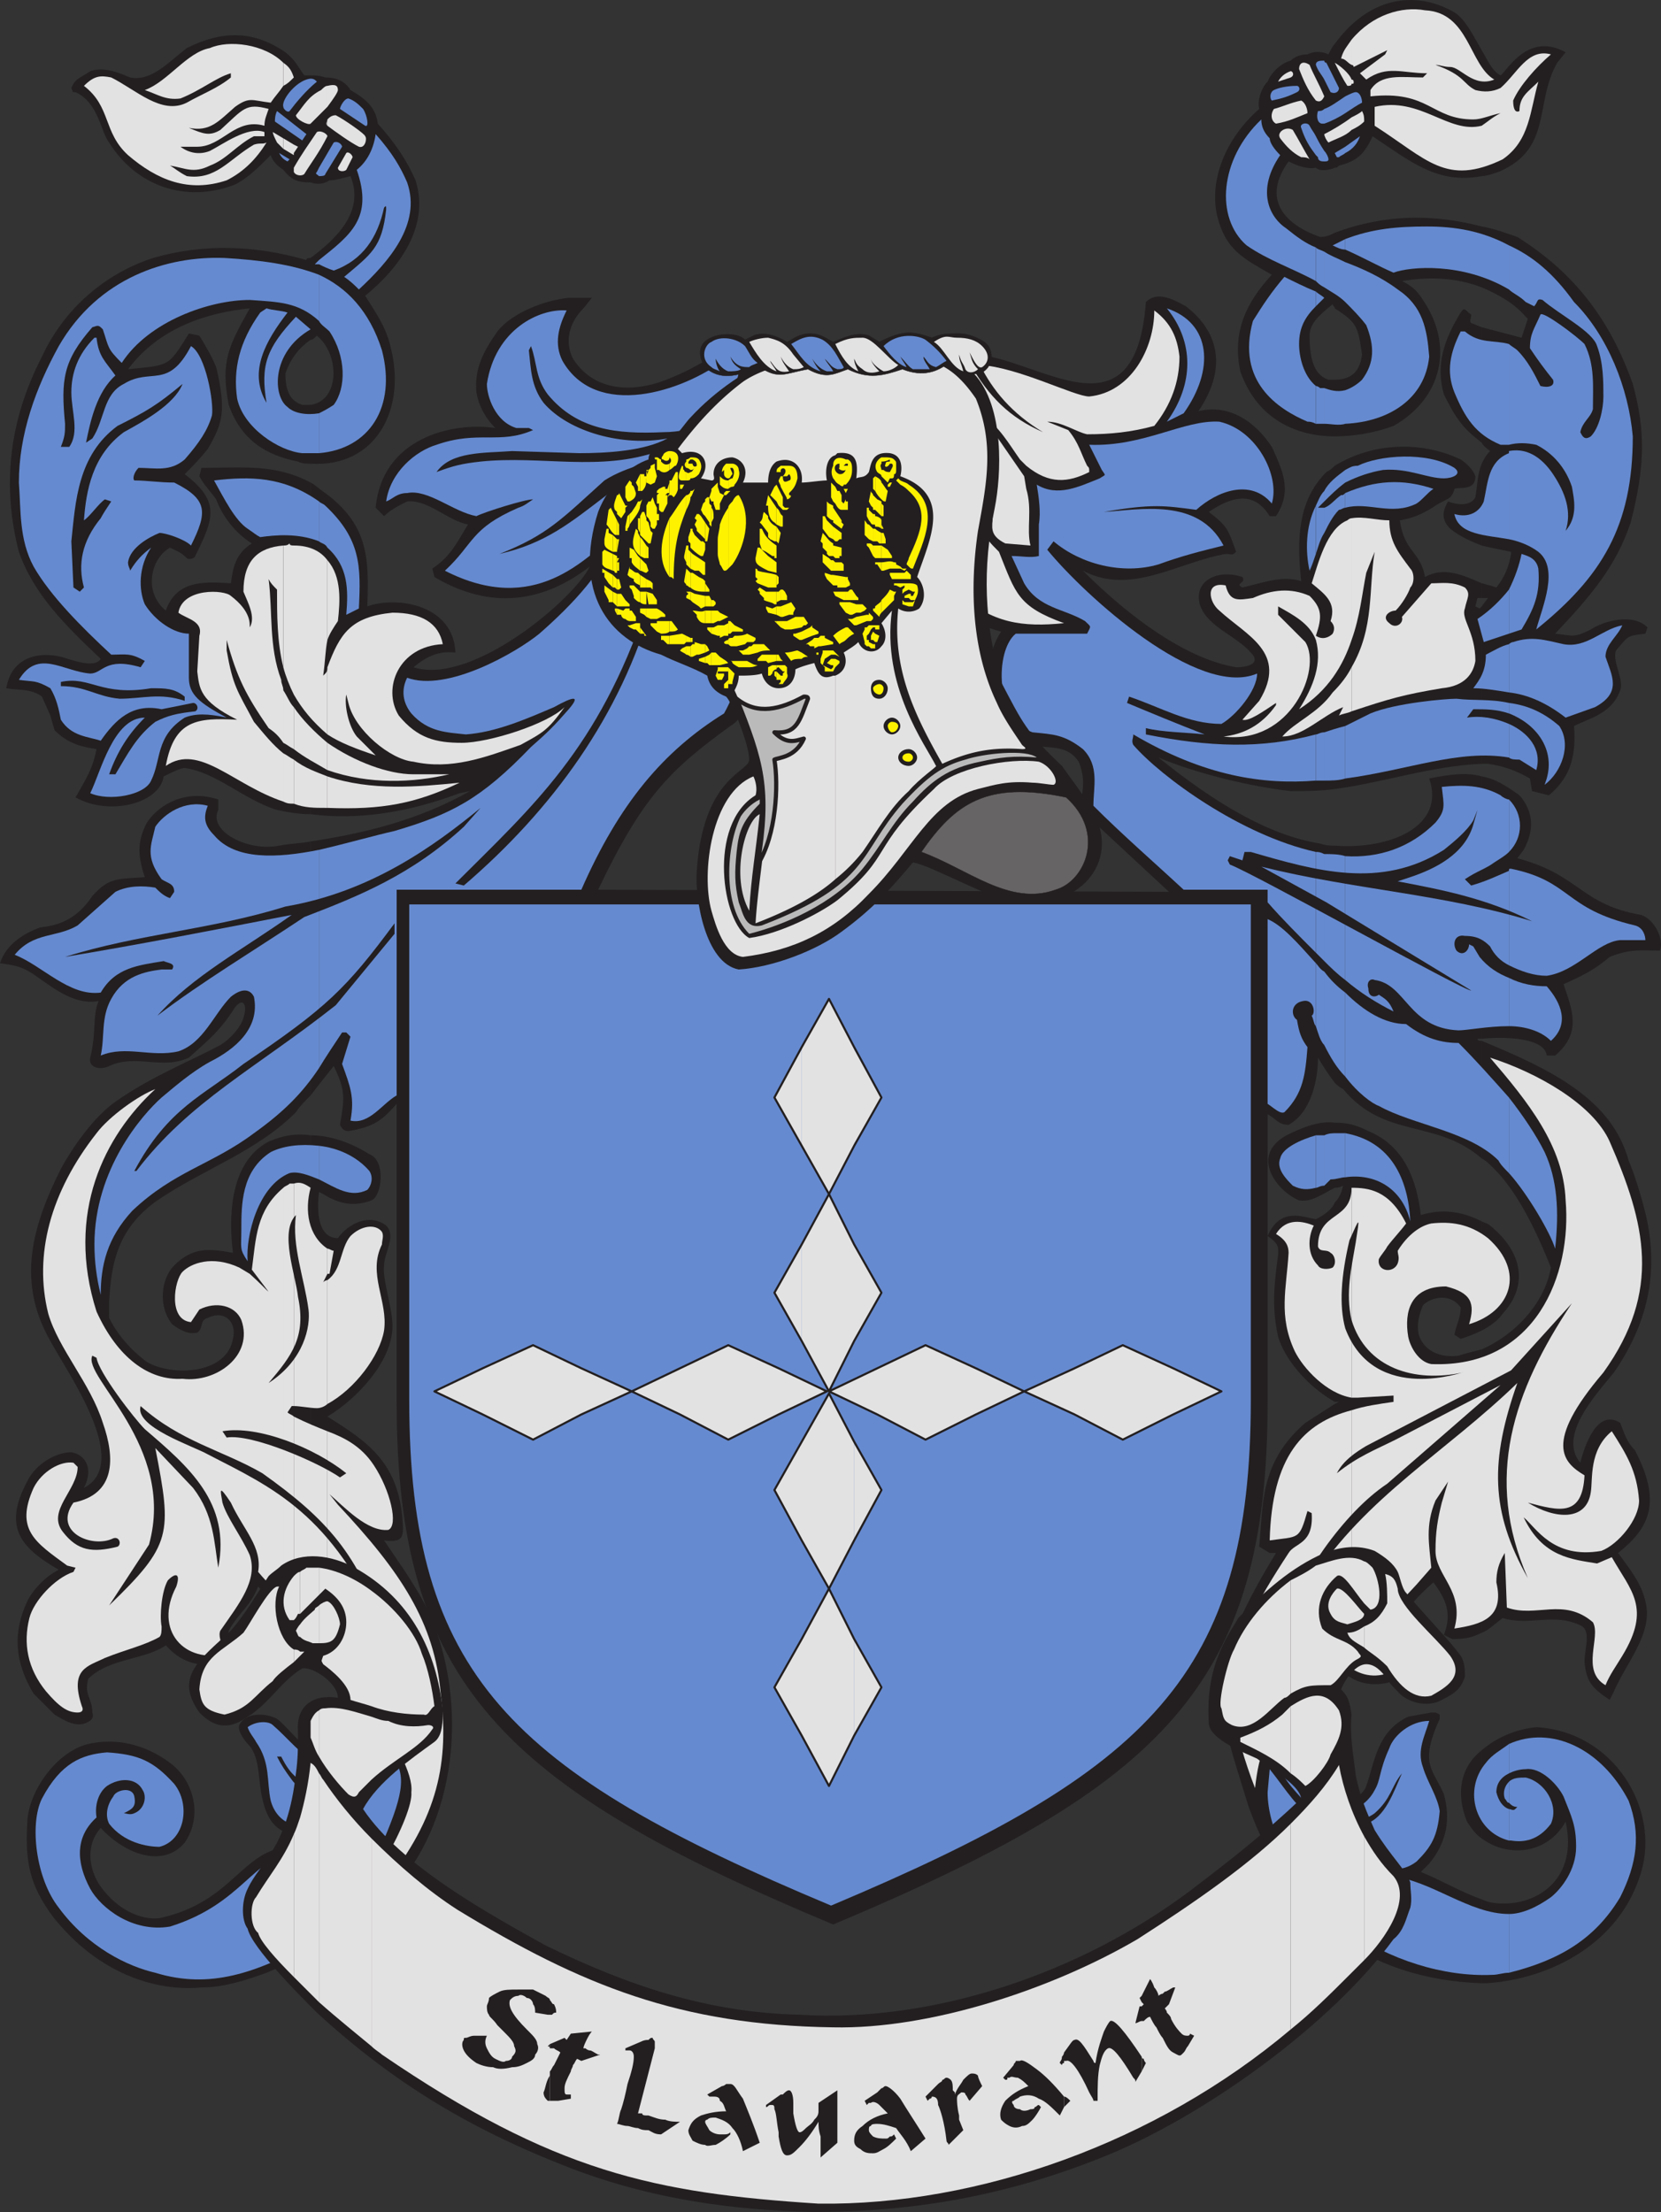 <svg xmlns="http://www.w3.org/2000/svg" width="593.586" height="790.432"><rect width="100%" height="100%" fill="#333333" stroke="none"/><path fill="#231f20" fill-rule="evenodd" d="M529.5 678.682v30h1.5c23.25-1.5 48-14.25 55.5-39.75 6.75-22.5-9.75-50.25-37.5-51.75-7.5.75-14.25 3.75-19.5 8.25v31.5c9 6.75 23.25 6 30-6 4.5 20.25-9.75 29.25-21.75 29.25-2.25 0-5.25 0-8.25-1.5m0-196.5v101.25c2.25-.75 4.5-3 7.5-5.25 9.75 3 18.75-2.25 28.5 3 3 2.25.75 8.25.75 12.75.75 6.75 2.25 9 9 13.5l1.5-3c4.5-10.5 14.25-21 11.25-32.25-1.5-6.75-6-12-9.75-17.25 11.25-9 15.75-18 6-36.75-3-3-3.75-6-5.25-9.75-8.25-5.25-12.75 8.25-14.25 14.25-8.25-9.75 6-24.75 12-32.25 13.5-19.5 15.75-38.25 11.25-57-1.5-6-3.75-13.5-6-18.75-6-21.75-27-32.25-52.5-42.75v42c1.5.75 3 2.25 4.5 3.75 9 9 15.75 24 20.25 35.25-2.25 12.75-12.75 24-24.75 29.25"/><path fill="#231f20" fill-rule="evenodd" d="M529.5 436.432v39c3-1.5 6-3.75 7.5-6 9-9.75 7.5-21.75-4.5-31.5-.75-.75-1.5-.75-3-1.5m0-159v93.75c6.75-.75 22.5-.75 23.25 6h3c9.75-8.25 6-16.5 3-25.5 6.75-3 11.25-5.25 16.5-9.75 7.5-3 11.25-2.25 18-2.25 1.5-4.5-2.25-11.25-6.75-12.75-21.75-3.75-21.75-14.25-44.25-20.25l2.25-3c3.75-6.75 3.75-13.5-1.5-19.5-5.25-3.75-9-6-13.5-6.75m0-60.75v56.25h2.25c5.25.75 9.75 2.25 15 5.25l.75 4.5 6 1.5c8.25-6.75 9.75-15 9-24.75 6-3 13.5-4.5 16.5-12.75 1.5-3.75-3-10.5-1.5-14.25 4.5-5.25 3.75-5.25 10.5-6l.75-2.25c-5.25-5.25-15.75-2.25-20.25.75-6 3-6 2.25-12.75 1.5 12.75-13.5 21.75-24 27-39.75 5.25-20.25 5.25-33 .75-49.5-8.25-23.25-21-39.75-41.25-52.5-4.5-1.5-8.25-3-12.75-3.75v21.75c5.25 2.25 11.25 5.25 15.75 10.5l.75.75-2.25 6.75-14.25-3.75v41.25c.75 1.5 2.25 2.25 3 3-1.5 1.5-2.25 3-3 4.5v29.25c3 .75 6.75 1.5 10.5 2.25v.75c-.75 4.5-2.25 8.25-5.25 12l-2.25-.75c-.75 0-2.25-.75-3-.75v5.25h2.25l-2.25 3m0-198.75v45c1.5 0 3.75-.75 6-1.5 19.5-8.25 12.75-24.75 21-39l3-3.75c-13.5-7.5-21 6.75-23.25 8.25-3-1.5-4.5-5.25-6.75-9m0 45v-45c-3-5.25-6-11.25-9.75-13.5C505.5-3.818 489-.818 477 15.682v44.25c.75 0 .75 0 1.5-.75 6-1.5 9-3.75 12-10.5 13.5 9 23.25 17.25 39 14.25m0 39.75v-21.75c-17.25-4.5-34.5-4.5-52.5 2.25v27c8.25 5.25 8.25 6.75 9.75 16.5-.75 6-3.75 9-9.75 9v20.25c7.5 0 15-1.5 21-3.75 17.25-9.75 21.75-28.5 10.5-45-2.25-3.75-4.5-5.25-7.5-6.75 9-1.5 18.75-1.5 28.5 2.25"/><path fill="#231f20" fill-rule="evenodd" d="M529.5 158.182v-41.25l-3.75-1.5c-.75-.75 0-1.5 0-3-2.25-1.5-2.25-3-3.75-.75-6 9.75-9 18.75-6 29.25 4.5 9 6.75 12 13.5 17.25m0 36.75v-29.25c-1.5 3.75-1.5 7.5-2.25 12-1.5 3-6 3-9.75 1.5-2.25 3.75-2.25 6.75.75 9.75 3.75 3 7.5 4.5 11.25 6"/><path fill="#231f20" fill-rule="evenodd" d="M529.5 213.682v-5.25c-6.75-3-13.5-6-20.25-2.25-1.5-9-7.5-9-9-20.25 4.5-.75 8.25-2.25 12.75-5.25 2.25-1.5 4.5-2.25 5.25-3s1.5-2.25 1.5-3c2.25-.75 7.5.75 7.5-4.5-.75-2.25-3-4.5-5.25-6-14.25-6.75-31.5-6-45 2.25v115.5c17.25-2.25 34.5-8.25 52.5-9v-56.25l-.75.75-1.5-.75.75-3h1.5m0 157.5v-93.75c-5.25-1.5-11.25-.75-18.75.75 6 17.25-14.25 25.5-33.75 24v84.75c.75.75 1.5 1.5 3 2.25 15 18 33 10.5 49.5 24.75v-42c-.75 0-1.5 0-1.5-.75h1.5m0 104.25v-39c-7.5-3.75-14.25-4.5-21.75-2.25-1.5-12.75-6-24.75-18.75-30-4.5-2.25-7.5-3-12-3v23.25c.75 0 1.5 0 3-.75-.75 3-1.5 4.5-3 6v71.25h1.5l-1.5.75.75 93c4.5 6.75 14.25 10.5 27 3-5.25-10.5-11.25-15.75 7.5-32.25 4.5 6 6.75 11.25 3.75 18.75l3 1.5c5.25 0 7.5-.75 10.5-2.25v-101.25c-3 .75-6 1.5-8.25 2.25-5.25.75-12-.75-14.25-7.5-.75-3.75 0-6.75 1.5-10.5 3-3 9.75-4.5 13.5.75 0 3.75-1.5 6-2.25 9.75l2.25 1.5c2.25-.75 4.5-1.5 7.5-3m0 181.5v-31.5c-6.75 5.25-9.75 14.25-5.25 25.5 1.5 2.25 3 4.5 5.25 6m0 51.75v-30c-6.75-2.25-14.25-6.75-21.75-9.75l3-3c6.75-8.25 7.5-16.5 5.25-24.75-3.75-9-9-10.5-1.5-27v-1.5l-1.5-.75h-1.5l-8.25 1.5c-11.25 5.25-12 16.5-15 24.75-.75 3-6.75 6.75-8.25 5.25-.75-.75-1.5-1.5-3-1.5v49.5c14.25 10.5 31.5 16.5 52.5 17.25M477 59.932v-44.25c-.75.75-1.5 2.25-2.25 3.75-1.5-.75-4.5-1.5-7.5 0-2.25 0-4.5.75-6 2.25-3 .75-6.75 3.75-8.25 7.5-2.25 2.25-3.75 6.75-3 9.75-12 10.5-18 25.5-15 38.25 3 12 9 15 19.5 21-9 9.75-14.25 20.25-11.25 34.5 6 17.25 20.25 23.25 33.75 23.25v-20.25h-2.25c-4.5-1.5-6.75-6-6.75-15.75 0-4.5 3.75-7.5 8.25-11.25 0 .75.75.75.75 1.5v-27c-1.5.75-3 1.5-5.25 1.5-12.75-4.5-21-13.5-11.25-27 1.5.75 6 3 9.75 2.25 1.5 1.5 5.25.75 6.75 0"/><path fill="#231f20" fill-rule="evenodd" d="M477 281.932v-115.5c-.75.75-1.5 1.5-3 2.25-10.5 10.5-10.5 24.75-9 39-6.75-2.25-14.25.75-21 2.25-3-1.5 1.5-1.5 0-3.75-9-3-18 1.5-15 10.5 3 7.5 12.75 10.5 18 16.5 3.75 3.75-.75 5.25-5.25 5.25-18-3-38.25-18-54.75-34.5 17.25 9 33.75-3 51-6 2.25 0 2.25.75 3.75-.75-3-8.25-3-9-9.75-14.25 12-8.25 18-4.5 21.75 1.5H456c6-9 2.25-16.5-1.5-24.75-7.5-11.25-17.25-15-26.25-12.75 9.75-14.25 8.25-27.75-4.5-37.5-5.25-3-10.5-5.25-14.25-1.5-3.75 51-39 19.5-61.5 18.75-39.75-4.5-39 30-51 22.5 3 21.75 18.75 25.5 34.5 14.25-6 34.5 2.25 56.25 26.25 62.25-6.75 10.5-6.75 27.75 3.75 36 7.5 9 18 1.5 24 10.5 3 7.5.75 11.25.75 17.25l31.5 29.25-204-.75c15.75-33 25.5-42.75 47.25-58.5 16.5-9.75 21.75-78.75-9.75-96 .75-6.75 31.5-39.75 6.75-37.5-5.25 2.25-10.5 6-18 9-12 5.25-27 6-35.25-6.75-3-6-1.5-12.75 3.75-18l3-3.75h-8.25c-8.25.75-20.25 5.25-25.5 12-5.25 7.5-8.25 13.5-7.5 21.75.75 4.5 3 9 6.75 12.75-15.75-2.25-40.5 3.75-42.75 28.5l3 3c2.25-2.25 5.25-3.75 8.25-5.25 7.5-.75 14.25 6.75 21.75 8.25-3.75 6-6 11.25-12.75 15.75l.75 3c20.25 12 39 9 55.5-3.75-5.25 11.25-42 42.75-63 36 4.5-3.75 9-6 15-5.25-.75-17.25-21-20.25-31.5-16.5.75-18 0-29.25-15-40.5-2.25-1.5-3.75-3-5.25-3.75v118.5c17.25 2.25 35.25-.75 53.25-7.5l3.75-.75c-18.75 10.5-37.5 15-57 18v90.75c2.25-3 5.25-6.75 8.25-10.5 4.5 9 3.75 12 2.25 21 .75 1.5 1.5 2.25 3 2.25 9-1.5 12-3.75 17.25-9.75v106.5c0 100.5 37.5 137.25 156 186.75 117.75-49.5 155.25-85.5 155.25-186.75v-102.75c3 1.5 3.75 3.75 7.5 3.75 8.25-4.5 10.5-16.5 10.5-24 2.25 3.75 3.75 6 6 9v-84.75c-1.5 0-3 0-5.25-.75-18.75-3-38.25-15-57.75-30.75 14.25 6 33.75 10.5 47.25 12 5.25 0 10.5 0 15.75-.75"/><path fill="#231f20" fill-rule="evenodd" d="M477 424.432v-23.25c-5.25-.75-11.25 1.5-17.25 4.5-13.5 7.5-3 20.25 4.5 23.25 4.5.75 8.25-2.25 12.75-4.5m0 76.5v-71.25c-.75 2.25-3.75 4.5-6.75 6-4.5-.75-12.75-4.5-17.25 6 4.5 3 3.75 4.5 3.75 6.75-1.5 11.25-2.25 18.75 0 29.25 2.25 7.5 9.75 17.25 20.25 23.25m0 93.75v-93l-10.5 6.75c-16.5 14.25-15 29.25-16.5 44.25l3.75 2.25H456c-27 44.25-21 54-9.75 90.75 6.75 18.75 17.25 34.5 30.75 45.75v-49.5c-4.5-4.5-9-9-12-26.25 5.25-6.75 9-14.25 12.75-21H477m-366 62.25v40.5c9-5.25 18-11.25 26.25-18.75 24.75-23.25 30.75-66 17.25-99.75-4.5-10.5-11.25-19.5-17.25-28.5 6 .75 6.75-.75 6.75-4.5-.75-23.25-12.75-30.75-27-39.75 11.25-6.75 23.25-20.25 23.25-32.25 0-6.75-3.75-17.25-3-21.75 0-4.5 4.5-10.5.75-14.25-6-4.5-13.5-.75-17.25 4.5-7.5 0-7.5-10.5-6.75-16.5l1.5.75c6 3.75 11.25 4.5 17.25 2.25 3.75-1.5 5.25-14.25-.75-16.5-6-3.75-13.5-6.75-21-6.75v188.25c2.25-.75 4.5-2.25 7.5-3.75 3.75 10.5 5.25 12 12 21.75-.75 5.25-3 15-9 15.75-4.5.75-7.5-.75-10.5-2.25v30.75h.75l-.75.75m0-512.25v21c23.25 1.5 34.5-19.5 28.5-42-1.5-6.75-5.25-12-9-18 12-9.75 23.25-24.75 18-41.25-3-6.75-6.75-12.75-13.5-20.25-.75-6.75-6-9.75-9.75-12-2.25-3.75-6-4.5-9-4.5-2.25-.75-3.75-.75-5.25-.75v38.25c2.25.75 4.5.75 6.75-.75 2.25 0 4.5-.75 7.5-1.5 5.25 12.75-5.25 22.5-14.25 29.25v29.25c.75 0 1.5-.75 2.25-1.5 8.25 6.75 8.25 23.25-2.25 24.75m0-79.5v-38.25h-2.25c-2.25-3-3-5.25-6.75-8.25-12-8.25-23.25-7.5-35.25-1.5-6.75 5.25-12.75 12-20.25 10.5-5.25-2.25-9.75-3.75-14.25-2.25-3 2.25-5.25 2.25-6.75 6 .75 1.5 0 1.5 1.5 1.5 8.25 3.75 9 14.25 12 18 9.75 15.75 27.75 21.75 45 15 4.5-2.25 8.25-6 12.75-10.5.75 2.25 2.25 3.75 4.5 5.25 3 3.75 5.25 4.5 9.75 4.5m0 56.25v-29.25c-.75 0-1.5 0-1.5.75-18-5.25-36.75-6-54.75-.75-14.25 4.5-30.75 15.75-39.75 35.25-12 23.25-14.25 46.5-8.25 69.75 5.25 15 16.5 26.25 29.25 38.25-2.25 3.75-11.25 0-14.25-.75-9.75-2.25-18 1.5-19.5 11.25 3.75.75 9 0 12.75 3l3 6.75 1.5 5.25c5.25 5.25 10.5 6 15 6.75-1.5 7.5-3.75 10.5-7.5 17.25 12 6.75 30 2.25 31.5-7.5 3-1.5 6-3 7.5-3 11.25 1.5 21 11.25 33 15 3.75.75 7.5 1.5 12 1.5v-118.5c-12.75-6.75-24-5.25-39-5.25l-.75 3c1.5 3 4.5 6 6 8.25 2.25 6 6.75 12 12.75 15.75-6 3.75-6.75 9-7.5 14.25-10.5-.75-19.5-.75-23.25 9.75-8.25-6.75-5.25-18.75 1.5-22.5 3 1.5 3.75 1.5 6 3.75.75.75 3 0 3-.75 6.75-13.5 9-19.5-3.75-29.25 2.25-2.25 5.25-5.25 8.25-9 5.25-9 6.75-13.5 3-29.25-1.5-3.75-3.75-7.5-6-11.25l-3.75-.75c-7.5 12-6.75 11.25-21.75 12.75 11.25-15 28.5-20.25 43.5-21.75-7.5 13.5-10.5 18.75-7.5 34.5 4.5 12.75 13.5 18 24.75 20.25 1.5.75 3 .75 4.5.75v-21h-3c-4.5-1.5-6-5.25-6-11.25 1.5-4.5 4.5-9 9-12"/><path fill="#231f20" fill-rule="evenodd" d="M111 391.432v-90.75c-3.75.75-7.5.75-11.25 1.5-11.25 2.25-25.5-5.25-21.75-12.75v-3.75c-11.25-3.75-21 1.5-25.5 8.25-3 6-3.75 10.5-.75 19.5-9.75.75-12.75 0-18.75 6.75-6 9-12.75 10.5-18.75 11.25-6 2.25-12 6-14.25 12.75 4.5.75 7.5.75 12.75 4.5 7.5 5.25 14.25 10.5 22.5 9-2.25 5.25-.75 11.25-3 20.25-.75 3.75 3.75 4.5 6.75 3 9.75-4.5 18.75 1.5 28.5-3 7.5-6.75 11.25-9.75 16.5-18 3-3.75 4.5-.75 3 3.75-.75 3-4.5 7.5-8.25 9.75-11.25 6-24.75 11.25-37.5 20.25-7.5 5.25-15 15.75-19.5 24-10.5 21-15.75 40.5-3.75 61.5 6 11.25 29.25 43.5 12 52.5 3.75-7.5 0-12-4.5-12.75-4.5 0-11.25 3-15 9-9.75 17.25-3.75 24.75 10.5 33-4.5 2.25-9 6.75-11.25 11.25-5.25 11.25-4.5 21.75 2.25 33l7.5 7.5c3.75 2.25 7.5 4.5 11.25 3 1.5-.75 3-1.5 2.25-3.75 0-5.25-3-6-1.5-12 7.5-7.5 20.25-6.75 27.75-12 6.75 7.5 14.25 8.25 24 5.25 2.25-1.5 2.25-3 1.5-3.75-1.5-1.5-3.75-3-3-6.75 3.75-6.75 7.5-8.25 10.5-15.75 6 6 9.75 13.5 6 21v3c3.75 3 8.25 3.75 12.75 3v-188.25c-5.25-.75-9.75 0-15 2.25-14.25 7.5-14.25 27.75-12.75 39.75-8.25-1.5-14.25-2.25-21 4.5-4.5 4.5-6 14.25-.75 21 3 2.25 6 3.75 9 3 2.25-1.5.75-4.5 3.75-5.25 6-3 10.5 1.5 9 7.5-2.25 12.75-21.75 13.5-30.75 8.25-6-4.5-10.5-9.75-13.5-15.75v-6c.75-12 2.25-25.5 17.25-36 16.5-11.25 35.25-17.25 49.5-31.5 1.5-2.25 3-3.75 5.25-6m0 264.75v-30.75c-4.5-3-8.25-8.25-12-11.25-4.5-2.25-11.25-2.25-13.5 2.25-.75 2.25 2.25 6 3.75 7.5 3.75 4.5 3 12.75 4.5 18.75 2.25 10.5 7.5 13.5 17.25 13.5"/><path fill="#231f20" fill-rule="evenodd" d="M111 697.432v-40.5c-4.5 1.5-8.25 3-12 3.75-13.5 3.75-18 19.5-42 24.75-6.75.75-15-3-21-11.25-3.75-5.25-6-14.25 0-21 9 9.75 22.5 14.25 30 5.25 6.75-9.75 3-22.5-5.25-28.5-9-6.75-19.5-9-29.25-6.75-12 3-21.75 18-21.75 28.5-.75 13.5.75 21.75 9 33 16.5 21 37.5 27 53.25 25.5 7.5 0 15-2.25 23.25-5.25 5.25-2.25 10.5-4.5 15.75-7.5"/><path fill="#668acf" fill-rule="evenodd" d="M539.25 683.932v21c18-4.5 30.75-12 39.75-27 6-12 7.5-22.5 3-34.5-9.75-18.75-27.75-27-42.75-20.25v10.5c1.5-.75 3.75-1.5 6-1.5 5.25-.75 11.25 5.25 13.5 9.75 3 7.5 4.5 10.5 4.5 18 0 8.25-5.25 15-9 18-5.25 3.75-10.5 6-15 6"/><path fill="#668acf" fill-rule="evenodd" d="M539.25 646.432v11.25h.75c4.5.75 9.75 0 14.25-6 3-6.75-2.25-15-9-16.5-2.25 0-4.5 0-6 1.5v7.5c.75.75 1.5 1.5 3 1.5l-.75.75c-.75.75-1.5 0-2.25 0m0-254.25v27c6.75 7.5 15 21.75 16.5 27 1.5-13.5.75-24.75-3.75-34.5-3-6-7.5-12.75-12.75-19.5m0-42.75v17.25c5.25 0 11.25 1.5 15 5.25 6.75-6 3.75-13.5-1.5-19.5-4.5 0-9-.75-13.5-3m0-38.25v33.75c4.5 2.25 9 3.75 13.5 3.75 10.5-1.5 18-12 26.25-12.75h9c0-1.5-.75-4.5-3.75-5.25-25.5-6-22.5-15.75-44.25-20.25-.75 0-.75 0-.75.75m0-25.5v18.75c5.25-5.25 5.25-13.5 0-18.75m0-27v12c.75.75 2.25.75 3.75.75l6 3.75c2.25-7.5-3-13.5-9.75-16.5"/><path fill="#668acf" fill-rule="evenodd" d="M539.25 251.182v3.75c9.75 3.75 16.5 12.75 13.5 23.25l-.75 2.25c6-4.5 9.75-14.25 5.25-21-6-5.25-12-7.5-18-8.25m0-21v17.25c6.75.75 13.5 3.75 20.25 9l10.5-3.75c9.75-5.25 6-11.25 3.75-18 0-4.5 4.5-7.5 6-11.25-7.5 1.5-12.75 8.25-21 6.75-6.75-1.5-11.25-3-18-.75-.75 0-1.5.75-1.5.75m0-19.5v15.75l4.5-1.5c4.5-7.5 6.75-12.75 6-21.75-.75-3.75-3.75-4.5-6-5.25-.75 3.75-2.25 8.25-4.5 12.75"/><path fill="#668acf" fill-rule="evenodd" d="M539.25 161.932v30.75c3.75.75 7.5 2.25 10.5 4.5 7.5 6 1.5 19.5-.75 27.75 23.25-18.75 34.5-36.75 34.5-69-1.5-17.25-9-36-21-48-7.5-10.5-15-16.5-23.25-20.25v15.75c1.5 1.5 3.75 2.25 6 4.5l3 1.5c1.5-1.5.75-3 3-2.25 6 5.25 18 11.25 19.5 16.5 2.25 6 2.25 12.75 2.25 18 0 4.5-1.5 11.25-4.5 14.25-2.25 1.5-3 0-3.75-1.5.75-3.75 3.75-5.25 4.5-8.25 0-8.25.75-15.75-3-23.25-3-3-15-12-15.75-10.5-2.25 5.25-3.75 6.75-3.75 12 3 4.5 5.25 7.5 8.25 11.25.75 2.25-1.5 3-4.5 2.25-2.25-4.5-4.5-9-8.25-12.75-.75-.75-2.25-1.5-3-2.25v36c3-.75 6-.75 9.75 0 6 3 10.5 8.25 12.75 15 .75 4.5 2.25 10.5-2.25 15.75 2.25-6.75 0-13.5-4.5-20.25-3-4.5-8.25-9.75-15.75-8.25v.75m0-58.5v-15.75c-9.75-5.25-19.5-6.75-29.25-6.75-10.5 0-19.5.75-29.25 4.5v3.75c6.75 3 12 6 17.25 8.25 6-2.25 24.75-3.75 41.25 6m0 55.5v-36c-5.25-1.5-10.5 0-15.75-4.5H522c-3.75 7.5-5.25 14.25-2.25 21.75 3.75 9 7.5 15 16.5 18.75h3m0 33.75v-30.75c-7.5 3-7.5 10.5-9 17.25-1.5 3.75-5.25 6-10.5 4.5 1.5 7.5 11.25 7.5 19.5 9m0 33.75v-15.75c-3 3.75-6.75 7.5-11.25 10.5l2.25 8.25 9-3m0 21v-17.25c-3 .75-5.25 2.25-8.25 3.75 0 6-2.25 9-4.5 12 3.75 0 8.25.75 12.75 1.5m0 7.5v-3.75c-6.75-1.5-12.75-.75-18.75-1.5-3.75 0-21.75 1.5-30.75 5.25l-9 4.5v18.75c22.5-3 40.5-10.5 58.5-7.5v-12c-5.25-2.25-10.5-3-15-2.25l2.25-3c4.5 0 8.25 0 12.75 1.5m0 49.5v-18.75c-.75 0-2.25-.75-3-1.5-6.75-3.75-13.5-3.75-21-3 .75 6.75 1.5 8.25-2.25 12.75-9 9-20.25 12.75-32.25 12v44.25c5.25 4.5 11.25 8.25 17.25 11.25-1.5-3.75-3-4.5-5.25-6-.75.75-3.75 1.5-3.75-2.25-.75-2.25.75-3.75 2.25-3 11.25 1.5 12 17.25 30 18 3 0 10.5-1.5 18-1.5v-17.25c-3.75-1.5-7.5-3.75-10.5-7.5l-2.25-3.75-1.5-.75c0 2.25-2.25 4.5-4.5 2.25-1.5-2.25-.75-6 3-5.25 4.5 0 6.75 1.5 9 3.75 1.5 3 3.75 5.25 6.75 6.75v-33.75c-5.25 2.25-8.25 3.75-13.5 5.25l-2.25-2.25c4.5-3 7.5-3.75 10.5-6 2.25-1.5 3.75-2.25 5.25-3.75m0 114.75v-27c-6-6.75-12-13.5-18-19.5-6 0-12-1.5-18.75-6.75-7.5 0-15-4.5-21.75-11.25v30c4.5 6 9.75 9.75 12 10.5 12 6.75 32.25 9 42.75 19.5.75 1.5 2.25 3 3.75 4.5m0 214.5v-10.5c-3 2.25-6 3.75-8.25 6.75-8.25 9.75-3.75 24.75 8.25 27.75v-11.25c-2.25-.75-3.75-3-4.5-6 0-3 1.5-5.25 4.5-6.75"/><path fill="#668acf" fill-rule="evenodd" d="M539.25 644.182v-7.5c-1.5 1.5-2.25 3.75-1.5 6 .75.75.75 1.5 1.5 1.5m0 60.75v-21c-14.25 0-27.75-12-42-13.5h-6c1.5 4.5 4.5 6.75 7.5 10.5-4.5-4.5-9-10.5-13.5-13.5-.75-2.25-.75-3 .75-4.5.75 1.5 2.25 2.25 4.5 3 5.25 1.5 9.75 3.75 15.75-.75 5.25-5.25 7.5-9 8.25-18-.75-5.25-4.5-10.5-6-15.75-2.25-6 .75-11.25 2.25-16.5-6.75 0-12.75 5.25-14.25 9.75-3.75 8.25-3 11.25-5.25 15-1.5 3-4.5 6-9 7.5h-1.5v3.75c3.75 0 7.5-.75 10.5-3 6-5.25 6-9.75 9.75-14.25-3 6.75-6 15.75-12.75 18-2.25.75-5.25.75-7.5 1.5v36c15.75 11.25 35.25 17.25 52.5 16.5 2.25 0 3.75-.75 6-.75m-58.5-300v15.75c10.5-1.5 20.25 3.75 23.25 15.75-.75-15-6.75-28.5-23.25-31.5m0-228.75v5.25c8.25-2.25 16.5 3 25.5-1.5 2.25-1.5 3.75-3.75 6-5.25-11.25-3.75-21-3-31.5 1.5"/><path fill="#668acf" fill-rule="evenodd" d="M480.75 167.932v4.5c4.5-2.25 9-3.75 13.5-4.5 9-.75 15.75 3 21.75 3 3 0 6.75-1.5 3.75-3.75-9.75-6-27-4.5-34.5-.75-2.25 0-3 .75-4.5 1.5m0-28.5v12c15.75-.75 28.5-9 30-24-.75-9.75-2.25-18-11.25-24-6-4.5-12.75-7.5-18.75-9.75v14.25c2.25 2.25 5.25 5.25 7.5 8.25 3 7.5 3 13.5-1.5 19.5-1.5 1.5-3.75 3-6 3.75m0-87v2.25c3-1.5 4.5-3.75 5.25-6l-5.25 3.75m0-18v6c2.25-1.5 4.5-3 6-3.75 0-1.5-.75-3.75-2.25-3.75-.75 0-2.25.75-3.75 1.5m0 6v-6c-2.25 1.5-5.25 3.75-7.5 4.5v5.25c2.25-.75 5.25-2.25 7.5-3.75m0 14.25v-2.25l-3.75 2.25.75 1.5h.75c.75-.75 1.5-.75 2.25-1.5m0 34.5v-3.75l-4.5 2.25c1.5.75 3 1.5 4.5 1.5m0 18.75v-14.25c-3-1.5-5.25-2.25-7.5-3.75v12.75c2.25 1.5 5.25 3 7.5 5.25m0 43.5v-12c-3 .75-5.25 0-7.5-.75v12.75c2.25 0 5.25.75 7.5 0m0 21v-4.5c-3 2.25-6 4.5-7.5 7.5v3.75c2.25-2.25 4.5-4.5 7.5-6.75m0 9v-5.25c-.75.75-.75.75-1.5.75-2.25 1.5-3.75 3.75-6 4.5v9c1.5-3 3-6 5.25-8.25.75 0 1.5-.75 2.25-.75m0 96.75v-18.75c-3 .75-5.25 1.5-7.5 2.25v17.25c2.25 0 5.25 0 7.5-.75m0 72v-44.25c-2.25-.75-5.25-.75-7.5-.75v38.25c2.25 2.25 4.5 4.5 7.5 6.75m0 34.5v-30c-3-2.25-5.25-4.5-7.5-7.5v26.25c2.25 4.5 4.5 8.25 7.5 11.25m0 36v-15.75h-3c-1.5 0-3 0-4.5.75v18l2.25-2.25c2.25 0 3.75-.75 5.25-.75m0 230.25v-3.75c-3 0-5.25-2.25-7.5-4.5v6c2.25 1.5 4.5 1.5 7.5 2.25m0 38.25v-36c-3 0-5.25-.75-7.5-1.5v30.75c0 .75.75.75 1.5 1.5 1.5 1.5 3.75 3.75 6 5.25m-7.5-635.25v3.75c.75 0 1.5 0 1.5-.75s-.75-2.25-1.5-3m0-32.25v6.75l2.25 4.5c1.5.75 3 0 3-1.5l-4.5-9c-.75 0-.75-.75-.75-.75m0 6.75v-6.75c-1.5 0-3 0-3 1.5.75 2.25 2.25 3.75 3 5.25m0 15.75v-5.25c-.75.75-1.5.75-2.25.75-.75 2.25 0 4.5 1.5 4.5h.75m0 13.5v-3.75c-1.5-2.25-2.25-3.75-3-5.25v6.75l.75.75c0 1.5 1.5 1.5 2.25 1.5m0 45v-12.75c-1.5-.75-2.25-.75-3-1.5v12c.75.75 1.5 1.5 3 2.25m0 48.75v-12.75h-1.5c-.75-.75-1.5-.75-1.5-.75v13.5h3m0 27.75v-3.75c-1.5 1.5-2.25 3.75-3 5.25v17.25c.75-2.25 1.5-5.25 3-7.5v-9H471l2.25-2.25m0 99.75v-17.25c-1.5 0-2.25.75-3 .75v16.5h3m0 64.5v-38.25c-1.5-.75-2.25-.75-3-.75v36l3 3m0 30v-26.25c-1.5-.75-2.25-2.25-3-3v22.5c.75 2.25 1.5 5.25 3 6.75m0 50.25v-18h-3v18.75c.75 0 1.5-.75 3-.75m0 225v-6l-.75-.75c-.75-.75-1.5-2.25-2.25-3v8.25c.75.75 1.5 1.5 3 1.5m0 33.75v-30.75c-1.5-.75-2.25-.75-3-1.5v29.25c.75.75 1.5 2.25 3 3m-3-578.25v5.25l3-3c-.75-.75-2.25-1.5-3-2.25m0-48.75v-6.75c-.75-1.5-1.5-2.25-2.25-3.75s-3.75-.75-3 .75c1.5 4.5 3 6.75 5.25 9.75"/><path fill="#668acf" fill-rule="evenodd" d="M470.25 100.432v-12c-3.75-1.5-6.75-3.75-10.5-6.75-6.75-4.5-10.5-14.25-2.25-26.25-2.25-2.25-3.75-4.5-3.75-6-2.25-2.25-3-4.5-3-6.75-15 14.25-16.5 35.25-5.25 45 7.5 5.25 16.5 8.25 24.75 12.75m0 9v-5.25c-3.75-1.5-8.25-3.75-11.25-5.25-4.5 5.25-7.5 9.75-11.25 15.75-6 21.75 9 31.5 19.5 36 .75 0 1.5 0 3 .75v-13.5c-4.5-3.75-6-10.5-6-15 0-6 2.25-9.75 6-13.5m0 88.5v-17.25c-3.75 7.5-3.75 16.5-2.25 23.25.75-1.5 1.5-3.75 2.25-6m0 81v-16.5c-19.5 5.25-38.25 4.5-60.75 0v-2.25c6 1.5 14.25 1.5 21 2.25-9.75-3.75-18.75-7.5-27.75-11.25l.75-2.25c11.25 3.75 21 9.75 33 9.75 5.25-3 12.75-12 12.75-18-21 9-61.5-27.75-75-44.25l2.25-3c9.75 8.25 24.75 12 37.5 8.25 8.25-3 14.25-4.5 23.25-6.75-9-17.25-30-12.75-42.75-12 17.25-3 21.75-2.25 33-.75 7.5-6.75 19.5-11.25 27-2.25 3-9.75-5.25-26.25-18.75-29.25-12.75-.75-27 9-46.5 8.25l4.5 9c1.5 2.25 1.5 1.5-.75 3-7.5 3-15 6.75-22.5 2.25.75 4.5 1.5 9.75.75 14.25v11.25c-3 .75-6 0-9.75 0l4.5 9.75c5.25 9 14.25 9 21.75 13.5 2.25 2.25 2.25 1.5.75 4.5H363c-7.5 6-7.5 30.75 6 35.25 7.5.75 11.25.75 18 6 6 6 3.75 13.5 3.75 20.25 10.5 10.5 21.75 20.25 32.25 30h30v4.5c5.25 6 11.25 12 17.25 18v-36c-27-6-55.5-27-65.25-38.25-.75-1.5 0-2.25 0-3.75 25.5 15 46.5 18 65.25 16.5"/><path fill="#668acf" fill-rule="evenodd" d="M470.25 366.682v-22.5c-6.75-7.5-12-13.5-17.25-15.75v66c2.25 1.5 4.5 3.75 6 3 6.75-6.75 7.5-13.5 8.25-23.25-2.25-3-3-5.25-3.75-9.75-2.25-1.5-2.25-6 2.25-6.75 3.75-.75 4.5 4.5 3 5.25.75 1.5.75 3 1.5 3.75m0 57.75v-18.75c-5.25 1.5-12 4.5-12.75 8.25-1.5 3.75 2.25 7.5 4.5 9.75 3 1.5 5.25 1.5 8.25.75m0 222.75v-8.25c-4.5-5.25-6.75-12.75-9-19.5l-5.25 6.75c.75 8.25 6 12.75 11.25 18.75.75 1.5 1.5 2.25 3 2.25m0 32.25v-29.25c-6.75-3.75-10.5-10.5-16.5-18l-.75 8.25c0 12.75 8.25 28.5 17.25 39m-356.25-21v32.25c12.75-12.75 17.25-21.75 21.75-30 8.25-18.75 9.75-26.25 4.5-33-9 18-19.5 27-26.25 30.75"/><path fill="#668acf" fill-rule="evenodd" d="M114 641.182v11.25c2.25-.75 4.5-2.25 7.5-3 4.5-4.5 8.25-8.25 12-13.5-3 1.5-8.25 4.5-11.25 5.25s-6 .75-8.25 0"/><path fill="#668acf" fill-rule="evenodd" d="M114 629.932v9s0 .75.75.75c7.5 1.5 12-3 20.25-6.75 1.5-2.25 3-4.5 3.75-7.5-.75-3.75-2.25-7.5-5.25-9.75-2.25 11.25-9 18.75-19.5 14.25m0-220.5v12c6 3 11.25 6.75 17.25 3.75 1.5-1.5 2.25-4.5.75-6.75-4.5-5.25-11.25-8.25-18-9m0-105.75v78c2.25-3.75 5.25-8.25 8.25-12.75h1.5l1.5 1.5-3 9.75c3 8.25 4.5 12 3 20.25 6.75 1.5 11.25-6 16.5-9v-73.5h66c13.5-30.75 29.25-49.5 51-63 21-37.5 4.5-116.25-42-78-12.75 9.75-21.75 17.25-38.25 21 17.25-6.75 22.5-12.75 37.5-26.25 8.25-5.25 18-6.75 27-9.75 1.5-1.5 3-3.75 4.5-5.25l-12 4.5c-21 7.5-42 1.5-63.75 3.75-6.75.75-9.75 1.5-15.75 3.75 5.25-7.5 17.25-6.75 27-7.5l24 .75c9.75 0 23.25-.75 31.5-5.25-15.75 3-35.25-2.25-44.25-12.75-4.5-6-4.5-12-5.25-18.75l.75-1.5c2.25 6 1.5 11.25 6 17.25 10.5 12.75 24.75 14.25 41.25 13.5 6 0 11.25-1.5 13.5-2.25 8.25-4.5 20.25-24.75 9-24-15.75 12-46.5 21.75-58.5.75-3-6-1.5-12 1.5-18-9.75-.75-25.5 6.75-28.5 26.25 0 4.5 3 13.5 10.5 15.75h4.5l1.5.75c-12 5.25-19.5 0-34.5 5.25-7.5 2.25-16.5 9.75-18 20.25 2.25-.75 3.75-3 7.5-3 7.5-1.5 16.5 6.75 24.75 8.25 3-1.5 17.25-6 20.25-6-2.25 1.5-3 2.25-5.25 3-17.25 7.5-15.75 12.75-26.25 22.5 32.25 16.5 50.25-4.5 61.5-13.5-3.75 12.75-15.75 25.5-27.75 36-8.25 6.75-33 21-47.25 15.75-2.25 4.5-1.5 9 1.5 12.75 6 6.75 12.75 6.75 19.5 7.5 10.5-.75 21-5.25 31.5-9.75 6.75-3.75 9.75-4.5 5.25.75-5.25 6-7.5 8.25-13.5 13.5-18 18.75-28.5 24-48.75 30-6.75 1.5-17.25 4.5-27 6.75m0-124.5v14.25c.75.75 2.25.75 3 2.25 7.5 6.75 7.5 15 6.75 24l4.5-2.25c.75-15 .75-24.75-12-36.75-.75-.75-1.5-.75-2.25-1.5m0-31.5v14.25c18-1.5 27.75-16.5 22.5-36.75-4.5-14.25-12.75-22.5-22.5-27v16.5c.75 1.5 2.25 2.25 3.75 3.75 6 9 6 20.25 1.5 26.25-2.25 1.5-3.75 2.25-5.25 3m0-54.75v1.5c1.5.75 3 1.5 5.25 2.25 10.5-3.75 15.75-12 18-22.5.75-.75.75-.75.75.75-1.5 13.5-5.25 15.75-15 24 2.25 1.5 3.75 3 5.25 4.5 10.5-9.75 22.5-23.25 17.25-38.25-2.25-5.25-5.25-10.5-11.25-17.25-.75 5.25-3 9.75-6.75 12.75 6 17.25-2.25 23.25-13.5 32.25m0-33v3c.75 0 2.25 0 2.25-.75l6-9.75c0-.75-1.5-2.25-3-1.5l-5.25 9m303 90.75c9.75-13.5 9.75-28.5 0-40.5 15.75 5.25 17.25 21.75 6 37.5l-6 3M130.5 44.932l-9-6c0-.75 1.5-3.75 3-3.75 2.25.75 3.75 2.25 5.25 3.75 1.5 2.25 2.25 6.75.75 6m324-9c-.75-.75-.75-3 .75-3.75s4.5-1.5 8.25-1.5c.75 0 1.5 1.5 0 2.25-3 1.5-5.25 2.25-9 3m-340.5 27v-3l-.75 1.5c-.75.75 0 .75.75 1.5m0 31.5v-1.5l-1.5 1.5h1.5"/><path fill="#668acf" fill-rule="evenodd" d="M114 114.682v-16.5c-9.75-3.75-21-5.25-33.75-6-20.25-.75-45 6.75-59.25 31.5-8.25 15-14.25 31.5-14.25 48.75.75 9.75 0 20.25 5.25 30 6 10.5 17.25 21.75 27.75 31.5 5.25 0 6.75-.75 12 2.25l-1.5 2.25c-12.75-3.75-13.5 2.25-18 2.25-9.75-.75-18.75-9-25.5 2.25 5.25.75 6 0 11.25 3 2.25 3.75 3 7.5 3.75 11.25 3.75 6 9.75 6 14.25 7.5 5.25-7.5 11.25-13.5 21.75-11.25l11.25-2.25c1.5 0 2.25 2.25.75 3-6.75.75-9.75 1.5-14.25 3.75-6.75 5.25-9.75 11.25-14.25 18.75H39c3-8.25 6.75-14.25 12.75-20.25-11.25 0-15.75 19.5-19.5 27 6.75 3 19.5.75 21.75-4.5 3.75-7.5 1.5-15.75 12-22.5 3.75-1.5 8.25-1.5 15 0-9.75-5.25-13.5-8.25-13.5-14.25v-15.75c-5.25 0-12-4.5-15.75-10.5-2.25-5.25-2.25-13.5 2.25-20.25-3 2.25-5.25 4.5-7.5 8.25 0-.75-.75-1.5-.75-3 .75-5.25 7.5-9 11.25-10.5 2.25 0 9 2.25 11.25 4.5 6-12 6-16.5-6-22.5-5.25 0-9.75-.75-14.25-.75-.75-.75 0-3 1.5-4.5 6 0 11.25 1.5 16.5-3 5.25-6 8.25-10.5 9.75-15.75.75-4.5-2.25-21.75-7.5-24.75-8.25 15.75-14.25 7.5-24 13.5-7.5 3.75-6.75 12.75-11.25 19.5l-2.25 1.5c1.5-7.5 3.75-18 10.5-24-3.75-5.25-6-6.75-6.75-13.5h-.75c-6 6-8.25 12.75-8.25 19.5s3 14.25-.75 19.5h-3c1.5-3.75 1.5-5.25 1.5-8.25-1.5-15.75-.75-22.5 9.75-34.5 2.25-.75 2.25-.75 3.75.75 2.25 6.75 1.5 6.75 6.75 12 9.75-15 31.5-22.5 45.75-22.5 10.5.75 17.25.75 24.75 7.5"/><path fill="#668acf" fill-rule="evenodd" d="M114 161.932v-14.25c-4.5.75-9 0-11.25-2.25-5.25-3.75-6-19.5 8.25-27.75l-5.25-4.5c-10.5 11.25-12.75 17.25-10.5 30.75-6.75-11.25 0-22.5 7.5-32.25-2.25-.75-5.25-.75-7.5-1.5l-2.25 1.5c-7.5 10.5-9.75 20.25-8.25 30.75 2.25 10.5 15 18.75 23.25 19.5h6m0 31.5v-14.25c-12.75-9-24.75-9-37.5-7.5 3.75 6.75 7.5 14.25 12 17.25 2.25 1.5 3 2.25 4.5 3 5.25-.75 13.5-1.5 21 1.5m0 188.25v-78c-15 3-30 3.75-37.5-5.25-3.75-3.75-3.75-6.75-2.25-10.5-8.25-2.25-15.75 3-18.75 7.5-1.5 6.75-3.75 10.5 2.25 18.75 2.25 1.5 4.5 1.5 4.5 4.5l-1.5 2.25c-2.25-.75-3.75-2.25-5.25-3.75-4.5-.75-9.75-.75-14.25 1.5l-13.5 12c-7.5 4.5-15.75 2.25-22.5 10.5 9.75 3.75 19.5 15 30.75 13.5 5.25-9 13.5-9.75 22.5-11.25 1.5.75 4.5.75 3 3h-3.75c-6 .75-13.5 2.25-18 10.5-3.75 6.75-2.25 13.5-3.75 20.25 9-3.75 18 .75 27.75-1.5 9-3 12.75-13.5 18.75-19.5 3.75-3 6.75-3 8.25 0C93 367.432 84 374.932 75 379.432c-6.75 3.75-12.75 9-17.25 12.75-6.75 6-24 25.5-24 52.5 0 6 .75 12 2.25 18 0-10.5 2.25-20.25 11.25-30 15-14.25 28.5-16.5 43.5-27.75 10.5-7.5 17.25-14.25 23.25-23.25m0 39.75v-12c-6.75-.75-12.75 0-17.25 2.25-10.5 6.75-10.5 18.75-10.5 27.75 0 6.75-.75 6.75 2.25 11.25-.75-9 3.75-27 15-31.5 3-.75 6.75.75 10.5 2.25m0 217.5v-9h-.75c-5.25-2.25-10.5-9-15.75-13.5-1.5-1.5-6-1.5-9 .75.75 2.25 2.25 3.75 3 5.25 5.25 7.5 3.75 14.25 5.25 21 2.25 8.25 9.75 10.5 17.25 9v-11.25c-4.5-.75-8.25-3-9.75-5.25-2.25-3-3.75-5.25-5.25-8.25h1.5c3.75 7.5 6.75 9 13.5 11.25m0 51.75v-32.25c-3 1.5-5.25 2.25-6.75 2.25-17.25 3-20.25 19.5-46.5 27.75-13.5 2.25-24.75-6.75-28.5-13.5-5.25-9.75-5.25-18.75 2.25-25.5-.75-4.5.75-9 3.75-11.25 4.5-3 10.5-3 12.75 1.5 1.5 2.25.75 6.75-3 8.25-1.5.75-3 0-3.75 0 3-1.5 4.5-2.25 3.75-6s-6.75-2.25-7.5 0c-2.25 3-3 6.75-1.5 9.75 5.25 6.75 13.5 8.25 18 8.25 9-2.25 11.25-15 5.25-22.5-7.5-8.25-12.75-10.5-24-11.25-9 .75-16.5 3.75-23.25 16.5-4.5 9-2.25 28.5 6 39 10.5 14.25 24.75 21 34.5 23.25 19.5 6 36 0 55.5-10.5.75-1.5 1.5-2.25 3-3.75m-14.25-636 3.75 2.25-.75.75c-1.5-.75-2.25-1.5-3-3m8.25-4.5-9.75-6.75c0-.75 0-2.25.75-3.75l10.5 8.25-1.5 2.25m-4.5-10.5c-.75.75-2.25-.75-2.25-1.5-.75-2.25 3.75-8.25 8.25-9.75 2.25-.75 3 0 3.75.75-3.75 3-7.5 7.5-9.75 10.5"/><path fill="#e3e2e2" fill-rule="evenodd" d="M483 503.932v92.25c4.5 3 10.5 3.75 16.5 0-8.25-15-3-19.5 6.75-30l5.25-6c-.75-8.25-2.25-15 1.5-24l4.5-6.75-2.25 7.5c-1.5 6-2.25 10.5-2.25 17.25 0 9 10.5 14.25 6.75 27.75 9.75-1.5 18-3.75 15-16.5 0-3.75.75-6.75 3-10.5l.75 19.5c10.5 3.75 20.25-3.75 30.75 5.25 3 5.25-4.5 17.25 4.5 22.5 1.5-3.75 3.75-6.75 6-10.5 10.5-17.25 3-23.25-3.75-35.25l-5.25 2.25c-9-1.5-19.5-2.25-26.25-16.5 4.5 3.75 10.5 15 27.75 12 6-2.25 13.5-11.25 13.5-18-.75-10.5-4.5-16.5-9.75-24.75-8.25 6.75-6.75 17.25-7.5 21.75-1.5 10.5-12.75 9.75-22.5 3.75 11.25 3 19.5 5.25 20.25-9.75-7.5-4.5-15-11.25 6.75-36.75 21-29.25 15-53.25 2.25-82.5-6-13.5-26.25-24.75-42.75-30 13.5 15.75 26.25 31.5 27 51 2.25 26.25-10.5 60-48 58.5-4.5-.75-7.5-6-8.25-9.75-1.5-9 .75-18 13.5-18 9 2.25 10.5 6 8.25 13.5 15-4.5 20.25-18.75 6.75-30.75-6.75-5.25-13.5-6-20.25-5.25-3.75.75-8.25 3.75-12 9.75 0 1.5.75 2.25 0 4.5-1.5 3.75-7.5 3-6.75-1.5.75-1.5 2.25-3 3-4.5 2.25-3 4.5-5.25 6.75-8.25-6-12-13.5-12.75-19.5-12.75v75h2.25l12.75-.75v2.25c-5.25.75-10.5 1.5-15 3m0-265.5v15.75c13.5-4.5 18.75-6 32.25-8.25 8.25-.75 11.25-5.25 12-9.75 0-10.5-5.25-15-3.75-18.75.75-3.75 2.25-5.25 0-7.5-4.5-2.25-8.25-1.5-12-1.5l-10.5 12c.75 2.25-2.25 4.5-4.5 2.25-3-2.25 0-4.5 2.25-4.5 2.25-2.25 4.5-6 5.25-8.25 1.5-1.5 1.5-5.25 0-6.75-4.5-6-7.5-9.75-7.5-17.25-4.5 0-9-1.5-13.5-.75v43.5c3-8.25 3.75-16.5 5.25-24l3-7.5c-2.25 13.5 0 27-8.25 41.25m0-196.5v4.5c1.5-.75 3-1.5 4.5-3 0-1.5 0-2.25-.75-3.75-.75.75-2.25 1.5-3.75 2.25m0-13.5v1.5c.75 0 .75 0 .75-.75 0 0 0-.75-.75-.75m0-14.25v9c.75 0 .75.75.75.75l12-6-.75 1.5-9 6.75 2.25 2.25c7.5-5.25 12.75-2.25 21.75-2.25l-1.5 1.5c-7.5 0-15-1.5-18.75 4.5v2.25c21-2.25 21.75 8.25 36.75 8.25 3 0 6-1.5 9.75-2.25-3 1.5-4.5 3-6.75 4.5-12 3-21.75-10.5-38.25-6.75v6.75c18.75 12 25.5 21.75 45.75 12 9.75-6.75 9.75-17.25 12.75-27.75-3.75 3.75-6.75 5.25-6.75 10.5-1.5.75-2.25-.75-2.25-3.75 2.25-5.25 8.25-12 13.5-16.5-8.25-2.25-12 6.75-18 12-3 1.5-6 1.5-9 .75-4.5-2.25-3.75-5.25-14.25-9 1.5 0 3 .75 5.25.75 3.75 0 8.25 7.5 15.75 4.5-9-5.25-9-24-24.75-24.75-8.25-1.5-18.75 1.5-26.25 10.5m0 9v-9c-1.5 2.25-3 3.75-3.75 6.75 1.5 0 2.25 1.5 3.75 2.25m0 6.75v-1.5c-.75-2.25-4.5-5.25-6-6 1.5 3 3 6 4.5 8.25.75 0 1.5 0 1.5-.75m0 16.5v-4.5c-3 2.25-6.75 4.5-9.75 6 0 .75.75 2.25 1.5 3 3-1.5 6-2.25 8.25-4.5m0 182.25v-43.5c-.75 0-1.5.75-1.5.75-7.5 3-10.5 15.75-12.75 22.5 4.5 3.75 9 6.75 6.75 13.5 1.5 1.5 1.5 3 .75 4.5-1.5 1.5-3.75 2.25-6 .75 2.25-6.75 2.25-9.75-2.25-14.25-6.75-3-13.5-2.25-20.25.75-5.25.75-8.25 1.5-9.75-4.5-7.5-1.5-6 6-2.25 9 9.75 9 24.75 15 14.25 32.25l-6 6.75c2.25.75 7.5-3 12-6v.75c-5.25 7.5-12 10.5-18.75 11.25 24 3 35.25-24 29.25-33.75l-9.75-9.75v-3c5.25 3 11.25 6 13.5 12 2.25 8.25-.75 16.5-6 24.75 10.5-6.75 15.75-15.75 18.75-24.75"/><path fill="#e3e2e2" fill-rule="evenodd" d="M483 254.182v-15.75c-1.5 3-3.75 6-6.75 9-5.25 7.5-13.5 10.5-18 15.75 7.5 0 14.25-7.5 21.75-10.5l-1.5 3c1.5-.75 3-.75 4.5-1.5m0 245.25v-75c0 12-12 8.25-12 21 .75 2.25 3 .75 4.5 2.25 1.5.75 2.25 3.75.75 5.25-1.5.75-4.5.75-5.25-.75-3.75-3.75-3.75-9.75-1.5-14.25-3.75-1.5-9.75-3-13.5 3 3.75 2.25 4.5 4.5 4.5 6.75-.75 12.75-3.75 22.5 2.25 35.25 3 6 11.25 15 20.25 16.5m0 96.75v-92.25c-17.25 4.5-28.5 16.5-29.25 46.5 10.5-1.5 10.5 0 13.5-10.5l1.5.75c.75 11.25-6 10.5-8.25 14.25-11.25 17.25-20.25 32.25-20.25 53.25 1.5 11.25 4.5 21 8.25 30.75 1.5-12.75 3.75-19.5 14.25-27 5.25-6 9.75-13.5 11.25-21-1.5-5.25-.75-10.5 1.5-16.5-3-8.25 1.5-7.5 3-2.25s-2.25 10.5-.75 15c.75 3.75 3 6.75 5.25 9m-366 94.5c6.75-4.5 14.25-11.25 20.25-17.25 19.5-24 23.25-44.25 20.25-68.25-2.25-25.5-14.25-43.5-36.75-67.5l-3-3.75c5.25 4.5 13.5 13.5 21 12.75 3.75-1.5.75-14.25-5.25-23.25-4.5-6.75-10.5-9.75-16.5-12v73.5l.75-.75c0-5.25-.75-10.5 1.5-15l3-4.5-.75 5.25v16.5c2.25 9.75 5.25 14.25 11.25 22.5 8.25 13.5 15 24.75 14.25 31.5.75 8.25-15.75 39-30 50.25m0-233.25v44.25c9.75-5.25 18.75-17.25 20.25-26.25 1.5-10.5-6-20.25-.75-30.75 0-1.5.75-3 0-4.5-2.25-3-7.5-2.25-11.25 1.5-3.75 4.5-3 12-8.25 15.75m0-11.25v9h.75l1.5-8.25c-.75 0-1.5-.75-2.25-.75m0-168.75v11.25c19.5.75 31.5-1.5 47.25-9-15 1.5-31.5 3-47.25-2.25"/><path fill="#e3e2e2" fill-rule="evenodd" d="M117 265.432v9.75c15 5.25 30.75 4.5 43.5 1.5h-12.75c-9 0-21-4.5-30.75-11.25"/><path fill="#e3e2e2" fill-rule="evenodd" d="M117 238.432v24c4.5 3 10.5 5.25 17.25 7.5l-6.75-6.75c-3-3.75-4.5-11.25-3.75-15l.75 3c2.25 9.75 15 20.25 23.25 21 13.5 3 25.5-1.5 38.25-6 8.25-4.5 9.75-5.25 15.75-13.5-6 6-27 12.75-36.75 12.75-9 0-15.75-1.5-22.5-9.75-6-9.75 0-24.75 15.75-25.5-1.5-7.5-7.5-11.25-18-11.25-15 1.5-18.75 7.5-23.25 19.5m0-38.25v28.5c.75-2.25 2.25-4.5 3.75-6.75.75-6.75 1.5-15.75-3.75-21.75m0-157.5v2.25c3 2.25 8.25 6 11.25 7.5 2.25.75 3-3 2.25-3.75 0-.75-7.5-6-10.5-7.5-1.5 0-2.25.75-3 1.5m0-12v7.5c2.25-3 3.75-5.25 3.75-6 0-1.5-.75-2.25-3.75-1.5m225.75 181.5c-10.5-10.5-10.5-32.25-6.75-56.25h-2.25l-8.25 6.75c-6 4.5-12 4.5-18 .75-3-3.75-4.5-6.75-6.75-12 17.25-7.5 19.5-26.25 45.75-21.75 6.75 12 14.25 19.5 26.25 24.75-11.25-6.75-18-15-22.5-24 13.5.75 33.75 11.25 39 11.25 15-1.5 23.25-17.25 23.25-30.75 6 4.5 8.25 9.75 9 16.5 0 9-3 17.25-9 24.75-8.25 2.25-15.75 3-24 3-3.75-.75-9-4.5-14.25-4.5l7.5 3c3.75 4.5 4.5 8.25 6.75 12.75.75.75.75.75.75 2.25-7.5 3.75-14.25 4.5-22.5-2.25l-2.25-2.25c-3.75-5.25-7.5-12-13.5-15.75l15 21.75.75 4.5c2.25 7.5 0 14.25 1.5 20.25l-9-.75c-6-3-4.5-6-4.5-9.75l-2.25-.75c0 8.25-2.25 6.75 4.5 13.5 6 15 6.75 19.5 23.25 25.5-15 1.5-25.5 0-37.5-10.5m-222-152.25 3-5.25c.75-.75 2.25.75 2.25 1.5l-2.25 4.5c-.75.75-3 .75-3-.75m349.5-24c-3-3.75-4.5-7.5-6-11.25 0-2.25 1.5-3 3.75-1.5 1.5 3.75 3 6 5.25 11.25-.75 1.5-1.5 2.25-3 1.5m-13.5-6.75c.75-1.5 2.25-3 4.5-3.75.75 0 1.5 1.5 0 2.25l-4.5 1.5m-.75 15c-1.5-.75-2.25-3-.75-5.25 3-.75 6-2.25 9.75-3 1.5.75 2.25 3 2.25 4.5-3.75 1.5-6.75 3-11.25 3.75m9 12c-3-1.5-5.25-3.75-7.5-6.75-1.5-2.25 2.25-4.5 4.5-3 2.25 3.75 3.75 6.75 6 10.5-.75-.75-2.25-.75-3-.75m-348-18v-7.5c-.75 0-1.5.75-2.25 1.5-4.5 2.25-6 5.25-9 9 0 1.5 4.5 3.75 5.25 3l6-6"/><path fill="#e3e2e2" fill-rule="evenodd" d="M117 44.932v-2.25c0 .75-.75 1.5 0 2.25m0 183.75v-28.5c-2.25-3-6-5.25-12-5.25v53.25c3 5.25 6.75 9.75 12 14.25v-24c0 .75 0 1.5-.75 2.25l-.75.75c.75-5.25.75-9 1.5-12.75m0 46.5v-9.75c-4.5-3.75-9-8.25-12-12.75v15c3.75 3 8.25 5.25 12 7.5m0 13.5v-11.25c-3.75-1.5-8.25-3-12-6v15.75c3.75 1.5 7.5 1.5 11.25 1.5h.75m0 166.5v-9c-6.75-4.5-8.25-13.5-6-21.75-2.25-1.5-3.75-2.25-6-1.5v79.5c2.25 0 6 .75 8.25.75 1.5 0 3-.75 3.75-1.5v-44.25s-.75 0-1.5.75l1.5-3m0 129.75v-73.5c-3.75-1.5-7.5-3-12-5.25v84c5.25 1.5 9.75-.75 12-5.25m-12-525v1.5c.75 1.5 3 1.5 3.75.75 2.25-3.75 5.25-7.5 8.25-13.5 0-.75-2.25-2.25-3.75-1.5-3 4.5-5.25 7.5-8.25 12.75m0-8.25v3l1.5-2.25zm0-24c-.75-2.25-1.5-3.75-3.75-5.25v8.25c1.5-.75 2.25-1.5 3.75-3m0 27v-3l-3.75-2.25v3.75l3.75 2.25v-.75m0 193.5v-53.25c-.75 0-1.5 0-1.5-.75-.75.75-1.5.75-2.25.75v43.5c.75 3 2.25 6.75 3.75 9.75"/><path fill="#e3e2e2" fill-rule="evenodd" d="M105 267.682v-15c-1.5-1.5-2.25-3.75-3.75-6v18.75c1.5.75 2.25 1.5 3.75 2.25m0 19.5v-15.75c-1.5-.75-2.25-1.5-3.75-2.25v17.25c1.5.75 2.25.75 3.75.75m0 215.25v-79.5h-1.5c-.75.75-1.5.75-2.25 1.5v149.25c2.25 4.5 3 9.75.75 15.75.75 0 2.25.75 3 .75v-84c-.75-.75-1.5-.75-2.25-1.5l1.5-2.25h.75m-3.75-471.75v-8.25c-6.75-6.75-19.5-8.25-26.25-5.25-8.25 1.5-15 12-23.25 15 4.5 1.5 7.5 3.75 12.75 3 7.5-3 12.75-7.5 18-9v1.5c-4.5 3.75-10.5 6-15.75 9-9 4.5-18-4.5-27-9-3.75-.75-6-.75-9.75 3 9.75 7.5 6.75 16.5 15.75 24.75 10.5 9 21.75 13.5 35.25 9 6-3 10.5-7.5 14.25-13.5-1.5.75-2.25 0-4.5.75-9 5.25-13.5 12.75-24 11.25-3-1.5-4.5-3-6-3.75 5.25.75 8.25 3 14.25 0 6-2.25 9.75-7.5 15.75-10.5h3.75v-1.5c-6-2.25-15 4.5-19.5 6.75-3.75 1.5-7.5.75-10.5-1.5h6c9 0 13.5-10.5 24-7.5 0-2.25.75-3.75 1.5-6-8.25-2.25-9 0-17.25 7.5-3.75 2.25-6 1.5-11.25-.75 7.5 1.5 10.5-2.25 16.5-7.5 5.25-3.75 6-2.25 12.75-1.5 1.5-2.25 3-3.75 4.5-6m0 22.5v-3.75l-3.75-2.25c0 .75.75 2.25 1.5 3.75l2.25 2.25m0 185.25v-43.5c-9 .75-14.25 5.25-14.25 16.5 1.5 3.75 4.5 9 2.25 12.75v-.75c0-4.5-3.75-8.25-6.75-10.5-2.25-2.25-17.25-3-18.75 6 3 2.25 9 3 7.5 8.25l-.75 12.75c.75 6 .75 10.5 14.25 17.25-14.25-.75-22.5 0-25.5 16.5 12-8.25 24 6.75 42 12.75v-17.25c-3.75-3-6.75-6.75-10.5-11.25-6-11.25-7.5-12.75-9.75-25.5v-3.75c3.75 13.5 6.75 19.5 15 31.5 2.25 1.5 3.75 3 5.25 5.25v-18.75c0-1.5-.75-2.25-.75-3.75-4.5-12-3-24-4.5-36 .75 1.5 1.5 2.25 3 3.75 0 9 0 18.75 2.25 27.75m0 335.25v-149.25c-9.75 8.25-9.75 18-11.25 29.25 9 12 6.75 8.25-.75 1.5l-3.75-2.25c-9.75-4.5-17.25-1.5-20.25 1.5s-5.25 17.25 3 18l3-4.5c6-3 12.75-1.5 15 3.75 4.5 12.75-9 22.5-21 21-12 .75-23.25-7.5-30.75-24-11.25-35.25 3-63 21-79.5-6 2.25-16.5 9.75-21 15.75-16.5 21-22.5 43.5-17.25 64.5 3.75 12.75 15 24.75 19.5 39 4.5 12.75 4.5 25.5-10.5 28.5-7.5 10.5 6.75 16.5 14.25 12.75 2.25-.75 3 2.25 1.5 3-9 2.25-14.25 1.5-19.5-5.25-6-7.5 5.25-15 5.25-23.25l-1.5-1.5c-4.5-.75-11.25 3-14.25 9-6.75 15 .75 19.5 12 27.75l3 .75-.75 1.5c-6.75 2.25-14.25 10.5-15.75 16.5-2.25 9-.75 18 6 26.25 4.5 5.25 7.5 7.5 11.25 7.5 1.5 0 2.25-.75 1.5-2.25-4.5-13.5 2.25-14.25 8.25-17.25 7.5-3 14.25-4.5 19.5-7.5.75-.75.75-2.25.75-3.75-.75-3.75 0-12.75 2.25-16.5 3-3 4.5-2.25 3 2.25-8.25 15.75 3 27.75 18 24-2.25-3.75-3-6.75-2.25-8.25 6.75-9.75 13.5-18 10.5-27-3-6.75-8.25-13.5-9.75-18.75-.75-4.5-1.5-6.75 3 0 4.5 9.75 11.25 15.75 9.75 24.75 3.75 4.5 7.5 7.5 9 12"/><path fill="#231f20" fill-rule="evenodd" d="M74.25 519.682c-5.25-3-26.25-9.75-24-17.25 14.25 12.75 29.25 15.75 43.5 24 23.25 16.5 34.5 29.25 43.5 57-18.75-42.75-39.75-51.75-63-63.75m383.25 63c6.75-18.75 22.5-42 38.25-52.5l40.5-35.25-37.5 19.5c-7.5 3.75-13.5 6-21 12 2.25-4.5 6.75-7.5 10.5-9.75l51.75-27 21.75-24c-21 31.5-31.5 62.25-15.75 98.25-13.5-24-13.5-42-3.75-69.75-25.5 24.75-54 40.5-73.5 70.5l-11.25 18"/><path fill="#231f20" fill-rule="evenodd" d="m39 573.682 14.25-21.75c9.75-35.25-24-60-20.25-67.5l1.5.75c.75 5.25 13.5 21.75 17.25 25.5 15.75 13.5 30.75 26.25 26.25 49.5-1.5-9-1.5-18.75-9-28.5l-13.5-14.25c6 30.75 6 34.5-16.5 56.25m82.5-45.75c-7.5-5.25-31.5-15.75-40.5-14.25l-1.5-2.25c12.75-2.25 33 6 44.25 15l-2.25 1.5m359.25-53.25c-2.25-8.25-1.5-18.75 1.5-31.5 3.75-8.25 3.75-9 2.25.75-1.5 9-3.75 18-1.5 27.75 5.25 17.25 22.5 22.5 39.75 18.75 1.5-.75-31.5 12-42-15.75M96 494.182c8.25-9.75 13.5-16.5 10.5-30.75-.75-7.5-6.75-23.25-.75-29.25-1.5 11.25 3 22.5 4.5 33.75.75 6-1.5 18-14.25 26.25m45-164.25v3.75l-21 25.5c-28.5 22.5-52.5 34.5-71.25 59.25H48c12-22.5 24.75-27 39-38.25 30-20.25 36.75-27 54-50.25m-36.75-3c-27 5.25-54 10.5-81 15 26.25-8.25 52.5-9.75 78.75-18 30.75-5.25 53.25-21.75 69.75-35.25l-6 6.75c-18.75 17.25-37.5 24.75-57 32.25-18 12-36.75 23.25-52.5 35.25 12.75-14.25 30-23.25 48-36m335.25-18-.75-1.5.75-1.5 4.5 1.5.75-3H447c23.25 6.75 46.5 13.5 69-.75 3.75-3 8.25-6.75 10.5-10.5l1.5-3.75-1.5 5.25c-3 10.5-13.5 15.75-22.5 18.75l-4.5 1.5c15.75 3 31.5 6 48 14.25-31.5-9.75-63.75-11.25-96.75-19.5l23.25 12.75 51.75 31.5c-1.5.75-78-42-86.25-45m-276.75 6.75c27.75-27.75 51-48 68.25-99l2.25-1.5c-11.25 40.5-36 74.25-67.5 101.25l-3-.75m-120-66c-8.25-.75-12-4.5-21-4.5v-1.5c10.5-2.25 14.25 5.25 32.25 2.25 5.25 0 8.25 0 12 3v1.5c-9-3-15-.75-23.25-.75m-14.25-38.25-2.25-1.5-.75-16.5c1.5-14.25 2.25-30.75 16.5-41.25 10.5-5.25 14.25-7.5 23.25-15-3 7.5-14.25 13.5-21 17.25-11.25 8.25-13.5 21-14.25 31.5 2.25-1.5 5.25-6 7.5-7.5l2.25.75c-1.5 2.25-3 4.5-3.75 6-6.75 8.25-8.25 16.5-6 24.75l-1.5 1.5"/><path fill="#668acf" fill-rule="evenodd" d="M447 323.182v177c0 98.25-36 132.75-150 180.75-114.75-48-150.75-82.5-150.75-180.75v-177H447"/><path fill="#231f20" fill-rule="evenodd" d="M158.25 611.182c-2.25-21-11.25-39.75-31.5-51-8.25-4.5-18.75-6-26.25-.75-1.5 1.5-3 2.25-4.5 3.75-4.5 6.75-8.25 13.5-13.5 19.5-11.25 10.5-20.25 16.5-11.25 29.25 3.75 3.75 9 7.5 17.25 1.5 7.5-4.5 12-12.75 19.5-17.25 3.75-.75 12.75 5.25 12.75 10.5-9.75-1.5-15 3.75-14.25 12 0 5.25 0 9.75-.75 15-3 27-12.75 31.5-17.25 41.25-2.25 4.5-2.25 11.25 0 14.25 1.5 6.75 18.75 24 24.75 30 27.75 25.5 56.25 42.75 94.5 57 27 9.75 54 13.5 82.5 14.25 36.75 0 69.75-6 103.5-19.5 36-14.25 81.75-47.25 104.25-78 3.75-3 4.5-7.5 6-11.25.75-3 0-6 0-9-1.5-4.5-6.75-9-12.75-18.75-3-6.75-5.25-12-6.75-19.5-.75-6.75-2.25-14.25-1.5-21.75-.75-5.25-1.5-6.75-3.75-9 1.5-3.75 5.25-9 9-9 3 0 5.25 2.25 7.5 5.25.75 1.5 2.25 3 3.75 4.5 3 3.75 10.5 6 15.75 3 4.5-2.25 6.75-3.75 8.25-8.25 0-2.25 0-5.25-1.5-7.5-3.75-5.25-11.25-12.75-19.5-22.5-1.5-1.5-2.25-6-3-7.5-1.5-3-4.5-5.25-8.25-7.5-6-2.25-12-1.5-18 .75-12 5.25-21 13.5-30.75 23.25-2.25 4.5-12 15.75-10.5 37.5 0 6 14.25 11.25 17.25 12.75 3.75 3 15 9 15.75 14.25-13.5 12.75-24 21-39.75 33-39 29.25-91.5 47.25-139.5 44.25-33-.75-61.5-10.5-90.75-24.75-20.25-11.25-51.75-28.5-65.25-48.75 5.25-9.75 17.25-18 25.5-24 3-2.25 3-7.5 3-11.25"/><path fill="#e3e2e2" fill-rule="evenodd" d="M487.5 656.182v44.25c7.5-7.5 17.25-21.75 10.5-30-4.5-4.5-7.5-9-10.5-14.25m0-75v7.5c1.5 1.5 4.5 3 8.25 6.75 4.5 7.5 9.75 12 15.75 10.5 5.25-3 12-6.75 6.75-14.25-5.25-6.75-18.75-18-18.75-24-.75-3-1.5-4.5-4.5-5.25.75 3 .75 7.5.75 10.5-2.25 4.5-4.5 6.75-8.25 8.25"/><path fill="#e3e2e2" fill-rule="evenodd" d="M487.5 557.932v15l2.25 2.25c5.25-.75 3-11.25.75-15-.75-.75-2.25-2.25-3-2.25m0 15v-15c-5.25-3-12 0-17.25 1.5-3 2.25-6 3.75-9 5.25v40.5c5.25-3 6.75-3 14.25-3 3-1.5 5.25-6.75 9-9 3-1.5 1.5-1.5.75-3-3.75-4.5-8.25-3.75-12.75-8.25-3-7.5 0-14.25 5.25-18.75 2.25-1.5 6 5.25 9.75 9.75"/><path fill="#e3e2e2" fill-rule="evenodd" d="M487.5 588.682v-7.5c-2.25 1.5-3.75 2.25-6 2.25.75 2.25 2.25 3 6 5.25m0 111.75v-44.25c-4.5-8.25-7.5-17.25-9-25.5-4.5 7.5-10.5 14.25-17.25 21v73.5c7.5-6 14.25-12.75 21-19.5l5.25-5.25m-26.25-90.75v24c2.25 1.5 3.75 3 5.25 4.5 3-1.5 8.25-8.25 9-11.25 3-5.25 5.25-9.75 3-15.75-5.25-8.25-11.25-5.25-17.25-1.5m20.25-29.25c-2.25-.75-4.5-.75-6-3.75-2.25-3.75.75-7.5 2.25-9 2.25-.75 7.5 6.75 9.75 9 0 2.25-3.75 3-6 3.75m-20.25 24.75v-40.5c-9 6.75-16.5 15.75-20.25 24.75-2.25 3.75-6 19.5-4.5 21 .75 3.75.75 4.5 3.75 6 7.5 3 13.5-6 18.75-9.75.75 0 1.5-.75 2.25-1.5"/><path fill="#e3e2e2" fill-rule="evenodd" d="M461.25 633.682v-24l-3 3c-4.5 3.75-9 6-15 8.25v1.5c6 3 12.75 6 18 11.25m0 91.5v-73.5c-14.25 14.25-33.75 27.75-54.75 41.25-30.75 18-74.25 32.25-108.75 31.5-54.75-.75-90-15-134.25-42-10.5-6.75-21-15.75-30.75-25.5v74.25c1.5 1.5 3 2.25 3.75 3 61.5 42 97.5 49.5 156 53.25 57 .75 120.75-21.75 168.75-62.25m-328.5-111.75v22.5c8.25-7.5 17.25-11.25 21.75-18 .75-.75 0-1.5-1.5-1.5-4.5.75-9.75.75-14.25-1.5-2.25 0-3.75-.75-6-1.5m0-45v41.25c6 2.25 12.75 3 18.75 3 1.5.75 2.25-2.25 3.75-3-.75-6-2.25-13.5-4.5-18.75-2.25-7.5-9.75-16.5-18-22.5m0 41.25v-41.25c-6-4.5-12.75-7.5-18.75-8.25v9.75l2.25-2.25c4.5 3 7.5 6.75 7.5 12s-3 10.5-8.25 12c-.75 2.25-.75 1.5 0 3 3 2.25 9.75 7.5 9.75 12.75 2.25.75 5.25 1.5 7.5 2.25m0 26.25v-22.5c-5.25-1.5-11.25-3.75-16.5-3-.75 0-1.5 0-2.25.75v16.5c3 5.25 7.5 10.5 10.5 13.5 2.25 1.5 3 .75 3.75-.75l4.5-4.5"/><path fill="#e3e2e2" fill-rule="evenodd" d="M132.75 731.182v-74.25c-6.75-6.75-12.75-14.25-17.25-21-.75-.75-.75-1.5-1.5-2.25v81.75c6.75 6 14.25 12 18.75 15.75M114 573.682v13.5c4.5 0 6-.75 7.5-6.75 0-2.25-2.25-7.5-4.5-8.25-.75 0-2.25.75-3 1.5m0-3.75v-9.75h-4.5c-.75.75-1.5.75-2.25 1.5v15l6.75-6.75"/><path fill="#e3e2e2" fill-rule="evenodd" d="M114 587.182v-13.5c-.75.75-1.5.75-1.5 1.5-.75.75-3.75 3-5.25 5.25v4.5c1.5 1.5 3 1.5 4.5 2.25H114m0 40.5v-16.5c-1.5.75-2.25 2.25-3 3.75v6c.75 1.5 1.5 4.5 3 6.75m0 87.75v-81.75c-.75-1.5-1.5-3-3-3.75-.75 7.5-2.25 14.25-3.75 19.5v59.25l6.75 6.75m-6.75-125.25v1.5l1.5-1.5h-1.5m0-13.5v-15c-.75 0-1.5.75-2.25 1.5v15.75c.75-.75.75-.75 1.5-2.25h.75m0 8.25v-4.5c-.75.75-1.5 2.25-1.5 2.25.75 1.5.75 2.25 1.5 2.25m0 6.75v-1.5c-.75-.75-1.5-.75-2.25-.75v4.5l2.25-2.25m0 117v-59.25c-.75 2.25-1.5 4.5-2.25 6v51l2.25 2.25M105 578.932v-15.75c-3.75 4.5-5.25 10.5-1.5 15.75h1.5"/><path fill="#e3e2e2" fill-rule="evenodd" d="M105 593.932v-4.5c-6-3.75-8.25-16.5-5.25-22.5H99c-3 .75-9.75 13.5-12 16.5-7.5 6.75-15 8.25-15.75 20.25.75 5.25 1.5 7.5 9 9 9-2.25 10.5-6.75 17.25-12 .75-1.5 4.5-4.5 7.5-6.75m0 112.5v-51c-3.75 9-9 15-13.5 22.5-2.25 2.25-2.25 10.5.75 12.75.75 3 6 9 12.75 15.75"/><path fill="#231f20" fill-rule="evenodd" d="M264 346.432c-12-2.25-15.75-25.5-15-35.25 2.25-33.75 18.75-35.25 18.75-39.75 0-5.25-6-20.25-8.25-22.5-3.75-1.5-6-3.75-6.75-7.5-5.25-3-10.5-4.5-16.5-7.5-18.75-5.25-31.5-22.5-22.5-51 3.75-9.75 11.25-16.5 18-18.75 0-2.25 1.5-3.75 4.5-5.25 3.75 0 8.25-7.5 10.5-9.75 9-9.75 20.25-17.25 32.25-22.5 9.75-3 24.75-3 39-.75 9.75 1.5 21-3 30 7.5 11.25 12 9.75 36.75 7.5 48-4.5 21.75-3.75 41.25 2.25 62.25 7.5 14.25 9 18 21.75 30 1.5 2.25 9 12 11.25 16.5 9.75 18-5.25 35.25-27.75 32.25-6.75 0-30.75-13.5-36.75-14.25-8.25 9.75-14.25 16.5-25.5 24.75-9 6.75-24.75 12.75-36.75 13.5"/><path fill="#e3e2e2" fill-rule="evenodd" d="M265.5 341.932c-6.75-.75-9.75-11.25-11.25-16.5-3.75-13.5 0-42 15-48 .75 1.5 1.5 4.5.75 6.75-17.25 10.5-12 45.75-2.25 51 11.25-1.5 25.5-9 31.5-13.5 20.25-16.5 11.25-18 34.5-39.75 6.75-7.5 27-11.25 37.5-9.75 4.5 1.5 7.5 7.5 5.25 8.25-1.5 0-5.25-.75-7.5-.75-9-.75-13.5.75-19.5 2.25-17.25 4.5-23.25 21.75-39 37.5-12.75 13.5-27 20.25-45 22.5"/><path fill="#bbbaba" fill-rule="evenodd" d="M267.75 333.682c-9.75-9.75-8.25-31.5-3-42 1.5-2.25 3.75-4.5 6.75-6v1.5c-6.75 6.75-7.5 10.5-8.25 17.25-.75 7.5-.75 11.25.75 18 1.5 3.75 2.25 9.75 8.25 8.25 39-15 34.5-25.5 50.25-43.5 9-9.75 14.25-13.5 22.5-15.75 6.75-2.25 21.75-3.75 25.5-.75-8.25-.75-13.5 0-20.25 1.5-11.25 2.25-17.25 6.75-24 14.25-7.5 7.5-11.25 15.75-18 24-10.5 12.75-28.5 20.25-40.5 23.25"/><path fill="#d6d5d5" fill-rule="evenodd" d="M267.75 325.432c-6.75-12-1.5-32.25 3.75-34.5-1.5 14.25-3 21.75-3.75 34.5"/><path fill="#e3e2e2" fill-rule="evenodd" d="M298.5 241.432v72.75c3.75-3 6.75-6 9.75-9.75 5.25-7.5 9.75-15.75 16.5-21.75 3.75-4.5 10.5-9 9.75-9-3.75-7.5-19.5-28.5-15.75-55.5l-3.75 4.5c1.5 2.25 2.25 6 0 8.25-2.25 3-6.75 2.25-8.25-1.5-1.5 1.5-3 2.25-5.25 3.75 1.5 3 .75 6.75-3 8.25"/><path fill="#e3e2e2" fill-rule="evenodd" d="M298.5 126.682v36l.75-.75c6.75-.75 7.5 3 6.75 9 1.5-.75 3 0 4.5-2.25.75-2.25.75-7.5 7.5-6.75 4.5.75 4.5 5.25 3.75 8.25 18.75 6.75 10.5 22.5 6 36 2.25 2.25 3.75 7.5.75 11.25a6.813 6.813 0 0 1-7.5 0c-2.25 21.75 6 38.25 15.75 55.5 9.75-4.5 18-6 28.5-5.25 2.25 0 .75-.75 0-1.5-3-4.5-6.75-9.75-9-15-9-18.75-9.75-41.25-6.75-61.5 3-16.5 6-30.75-.75-47.25-11.25-16.5-20.25-14.25-39-15.75H298.5m0 36v-36c-12 1.5-25.5 4.5-33 9.75-9 6.75-16.5 15-23.25 24l1.5 1.5c7.5-2.25 10.5 3.75 6.75 9l3.75.75c1.5 0 .75-1.5.75-2.25 0-3.75 3-6 6.75-6 3.75.75 6 4.5 3.75 9h9c0-3 .75-6 3-7.5 6-2.25 9.75 2.25 9 7.5 2.25 0 6.75-.75 9-.75-.75-3.75 0-8.25 3-9m0 151.5v-72.75h-.75c-3.75 1.5-5.25 0-6.75-4.5-3 .75-5.25 1.5-6.75 2.25 0 3-1.5 6.75-6 6.75-3 0-5.25-2.25-6-5.25-2.25.75-6 .75-8.25.75 0 2.25-.75 3.75-1.5 5.25 7.5 16.5 12 29.25 11.25 47.25-.75 11.25-3 24-3.75 36 9.75-3.75 21-9 28.5-15.75"/><path fill="#fff200" fill-rule="evenodd" d="M324.75 215.182v1.5h1.5l.75-2.25-.75.75h-1.5m0-3v1.5l.75.75h1.5c.75-1.5 1.5-3 .75-5.25-.75-.75-2.25-.75-3-.75v2.25l1.5.75h.75l-.75 1.5h-.75v-.75h-.75m0-7.5v2.25h.75v-1.5l-.75-.75m0-5.25v3c.75.75.75.75 1.5.75 3.75-9.75 10.5-22.5-1.5-30v2.25c7.5 6.75 4.5 14.25 0 24m0-24v-2.25c-.75-.75-1.5-.75-3-1.5v1.5c1.5.75 2.25 1.5 3 2.25m0 27v-3c0 .75-.75 1.5-.75 2.25l.75.75m0 4.5v-2.25l-.75-.75-.75.75h-1.5v2.25h3m0 3.75v-2.25h-3v1.5l1.5-.75v.75l-.75.75v1.5l.75-.75 1.5-.75m0 3v-1.5l-1.5.75v.75h1.5m0 3v-1.5h-1.5l-.75-.75v1.5l2.25.75m-3-14.25v.75l1.5.75.75-.75h-1.5l-.75-.75m0-29.25v-1.5l-.75-.75-.75.75 1.5 1.5m0 30v-.75l-1.5-.75v1.5h1.5m0 3.75v-2.25h-1.5v2.25h1.5m0 3v-1.5h-1.5v.75l1.5.75m-1.5-42v-2.25c0-.75 0-.75-.75-1.5v5.25c.75 0 .75-.75.75-1.5m0 35.25v-1.5c0-.75 0-.75-.75-.75v2.25h.75m0 3.75v-2.25h-.75v2.25h.75m0 2.25v-.75h-.75v.75h.75m-.75 2.25v1.5l.75-1.5zm0-42v-5.25c-.75-.75-2.25-.75-3-.75H315v1.5c.75 0 1.5 0 3-.75v.75c-.75 0-1.5 0-1.5.75-.75 1.5.75 1.5 1.5 0h.75c.75.75 0 1.5-.75 3-.75 0-1.5 0-2.25-.75H315v2.25l2.25 2.25.75-1.5h.75c.75 0 .75-.75.75-1.5m0 33.75v-2.25c-1.5-.75-3 0-4.5 0v3h.75l2.25-.75h1.5m0 3.75v-2.25H318v.75l.75 1.5h.75m0 6v-1.5l-1.5-.75c-.75 1.5-1.5 2.25-3 3.75v4.5l4.5-4.5v-1.5m-4.5-18v4.5h3.75v-.75l-1.5-2.25-2.25-1.5m0-4.5v3.75h1.5v-1.5l-.75-2.25H315m0-3v1.5h.75zm0-7.5v4.5h.75v-3.75l-.75-.75m0-7.5v6c.75.75.75.75 1.5.75l.75-3.75c-.75-.75-1.5-2.25-2.25-3m2.25 1.5v-.75l.75-.75h.75l-.75 1.5h-.75m-2.25-9v-1.5c-1.5.75-3 3-1.5 5.25.75.75 1.5.75 1.5 1.5v-2.25c0-.75-.75-1.5 0-2.25v-.75m0 13.5v-6c0-.75-.75-1.5-2.25-2.25v5.25c.75 1.5 1.5 2.25 2.25 3"/><path fill="#fff200" fill-rule="evenodd" d="M315 184.432v-5.25l-1.5-.75-.75-.75v4.5l2.25 2.25m0 4.5v-3c0-.75-1.5-1.5-2.25-1.5v3.75c.75 0 1.5 0 2.25.75m0 5.25v-3.75s-1.5-.75-2.25-1.5v4.5h.75l.75.75h.75m0 5.25v-4.5h-2.25v4.5H315m0 4.5v-3h-2.25v.75h.75l1.5 2.25m0 15v-4.5c0 .75-1.5 1.5-2.25 2.25v2.25l1.5 1.5c0-.75.75-1.5.75-1.5m-2.25 7.5v3h.75l.75-2.25-1.5-.75m0-3v1.5h1.5v-1.5h-1.5m0-48v-5.25l-.75.75v3.75l.75.75m0 6.75v-4.5l-.75-.75v5.25h.75m0 6v-3.75c0-.75 0-.75-.75-.75v3.75c.75 0 .75 0 .75.75m0 5.25v-4.5H312v4.5h.75m0 6v-4.5H312v3.75l.75.75m0 19.5v-2.25c0 .75 0 .75-.75.75v.75l.75.75m0 6v-1.5H312v.75h.75v.75m0 4.5v-3l-.75-.75v3l.75.75m0 .75H312v1.5h.75v-1.5m-.75-48v-5.25c0-.75-.75-.75-.75-1.5l-.75 3.75.75 1.5.75.75v.75"/><path fill="#fff200" fill-rule="evenodd" d="M312 187.432v-3.75l-1.5-1.5v-.75 4.5c.75.75.75 1.5 1.5 1.5m0 6v-4.5l-1.5-1.5v5.25l1.5.75m0 5.25v-3.75c-.75-.75-.75-.75-1.5-.75v1.5l1.5 3m0 22.5v-.75l-1.5-1.5v3h.75l.75-.75m0 3v-.75h-1.5v3l.75-1.5.75-.75m0 4.5v-3l-.75 1.5v1.5h.75m0 3v-1.5l-1.5-.75v1.5l.75.75h.75m-1.5-45.75v-4.5h-.75v-.75 3.75l.75 1.5m0 6.75v-5.25c-.75 0-.75-.75-1.5-1.5v5.25l1.5 1.5m0 3v-1.5h-.75v.75l.75.75m0 26.25v-2.25h-.75l-3.75.75v3l3.75-1.5h.75m0 4.5v-3l-.75.75H309v.75l-.75 1.5.75 3v.75l.75.75h.75v-2.25h-.75v-1.5l.75-.75m-4.5-10.5v3h1.5l1.5-.75.75-.75-1.5-1.5H306m0-3v1.5h.75v-.75l-.75-.75m0 1.5v-1.5l-1.5-2.25h-.75l-.75.75h-.75v3H306m0 4.5v-3l-2.25-.75h-1.5v3.75l1.5.75h.75l1.5-.75m0 4.5v-3l-1.5.75H303l2.25 2.25h.75m-3.75.75v4.5c.75-.75 1.5-1.5 3-2.25l-2.25-2.25h-.75m0-18v3.75l1.5-.75v-.75l-.75-1.5v-.75h-.75m0-27v3h.75v-3h-.75m0-4.5v1.5l.75-1.5zm0-6.75v5.25c1.5-1.5 2.25-3 2.25-5.25 0-1.5 0-3-1.5-3.75h-.75v1.5h.75v.75h-.75v1.5m0-2.25v-1.5c-1.5-.75-3-.75-3.75 0s-.75 1.5-.75 2.25v4.5c.75.75.75 1.5 2.25 2.25.75.75 1.5.75 1.5 0h.75v-5.25c-.75 1.5-1.5 1.5-2.25 1.5-2.25-.75-2.25-3.75 0-3.75v1.5c-.75 0 .75 1.5 2.25.75v-1.5h-.75l.75-.75m0 10.5v-1.5h-.75zm0 0"/><path fill="#fff200" fill-rule="evenodd" d="M302.25 182.182v-3.75l-.75 1.5-.75-.75v-2.25l-.75-1.5h-.75l-.75-1.5-.75-.75v6l.75.75c.75 1.5 1.5 2.25 2.25 2.25h1.5m0 27.75v-3.75l-4.5-.75v3.75h1.5v.75h3m0 4.5v-3h-4.5l.75 1.5 3 1.5h.75m0 4.5v-3.75H300v.75l2.25 3m0 9.75v-4.5c-1.5.75-3 1.5-4.5 3l2.25 3c.75-.75 1.5-.75 2.25-1.5m-4.5 9.75v1.5l.75-1.5 1.5-1.5v-.75l-1.5-.75h-.75v3m0-6v1.5h.75l1.5.75-2.25-2.25m0-32.25v3.75h3.75v-2.25l-.75-.75h-2.25l-.75-.75m0-6v4.5l.75.75h1.5v-.75h.75v-3l-3-.75v-.75m0-6v4.5l.75.75h.75l.75-.75h.75v-2.25l-3-2.25m0-6.75v5.25l3 2.25.75-1.5-.75-.75v-.75l-3-4.5m0-10.5v-4.5c-.75 1.5-.75 3 0 4.5m0 8.25v-6l-.75-.75v5.25l.75 1.5m0 6.75v-5.25l-1.5-.75-.75-.75v5.25c.75.75 1.5 1.5 2.25 1.5"/><path fill="#fff200" fill-rule="evenodd" d="M297.75 192.682v-4.5l-2.25-2.25-.75-1.5H294v4.5l2.25 3 1.5.75m0 6v-4.5c-1.5-.75-2.25-2.25-3.75-3.75l-.75 3 .75.75v1.5l1.5 1.5v.75l.75.75h1.5m0 5.25v-3.75H297l-.75-.75-2.25-1.5v3l3 3h.75m0 5.25v-3.75H297l-2.25-.75v.75l.75 1.5 2.25 2.25m0 24.75v-1.5H294v.75l-.75 2.25v1.5l1.5 1.5v1.5h3v-1.5l-.75.75-3-1.5.75-2.25 2.25-1.5h.75"/><path fill="#fff200" fill-rule="evenodd" d="M297.75 237.682v-2.25H297l-1.5 1.5 1.5.75h.75m-7.5-9v2.25h.75v.75l1.5-.75h.75l4.5-.75v-.75l-3-1.5v-.75h-1.5l-.75.75H291l-.75.75m0-4.5v3l2.25-.75v-.75l-2.25-1.5m1.5 9.75v-.75h.75v.75h-.75m-1.5-6.75v-3.75l-.75.75-3 1.5v3l3.75-1.5m0 3.75v-2.25l-2.25 1.5h.75l.75.75h.75m-3.75 2.25v2.25c.75-.75 1.5-.75 2.25-.75l-2.25-1.5m0-12.75v3.75l.75-.75h.75l.75-.75-1.5-2.25h-.75m0 3.75v-3.75h-2.25l-3 1.5H279v2.25l1.5.75h2.25l3.75-.75m0 4.5v-3l-2.25.75h-.75v.75l2.25 1.5h.75m0 6.75v-2.25l-1.5-.75c-.75 0-2.25.75-4.5.75l2.25 3c.75-.75 2.25-.75 3.75-.75m-7.5 7.5v1.5h.75c.75-1.5 2.25-2.25 1.5-3.75v-2.25l-.75-.75H279v1.5l.75.75h.75l-.75.75v.75H279v1.5h.75-.75m0-7.5v.75h.75zm0-18.75v3.75h.75l2.25-.75h1.5v-.75l.75-1.5-1.5-2.25-3.75 1.5m0-6v3.75h2.25v-1.5l-.75-1.5-.75-.75H279m0-27v4.5h.75v-3.75l-.75-.75m0-7.5v5.25l.75.75h1.5l.75-.75h-1.5l-.75-.75v-3l-.75-1.5m0-6v3.75c1.5 3 2.25 3.75 2.25 4.5.75 0 2.25-1.5.75-1.5v-.75c1.5-1.5 2.25-2.25 3-5.25 0-3.75-1.5-4.5-3-4.5h-3v1.5c.75-1.5 3 0 .75 2.25h1.5l.75-.75c.75.75.75 2.25 0 2.25-1.5.75-2.25.75-2.25-1.5H279m0-2.25v-1.5c-.75.75-1.5.75-1.5 2.25h1.5v-.75m0 6v-3.75l-.75 1.5c0 .75.75 1.5.75 2.25"/><path fill="#fff200" fill-rule="evenodd" d="M279 181.432v-5.25l-1.5-3v6l.75 1.5.75.75m0 6.75v-4.5l-.75-1.5-.75-.75v6l1.5.75m0 26.25v-3.75l-.75.75h-.75v3.75l1.5-.75m0 6v-3.75h-1.5v3l1.5.75m0 3.75v-2.25h-1.5v.75l1.5 1.5m0 12v-.75l-.75-1.5h-.75v2.25h1.5m0 3v-1.5h-1.5v1.5c0-.75.75-.75.75-.75l.75.75m0 3.75v-1.5l-1.5-1.5v3h1.5m0 1.5v-1.5.75l-.75.75h.75m-1.5-39v4.5-.75l.75-.75v-2.25l-.75-.75m0-17.25v5.25l.75.75.75-3.75-1.5-2.25m0-9v-6l-.75.75-1.5 3 2.25 2.25"/><path fill="#fff200" fill-rule="evenodd" d="M277.5 187.432v-6l-3-4.5-.75 3.75h.75v.75c0 2.25.75 4.5 2.25 5.25l.75.75"/><path fill="#fff200" fill-rule="evenodd" d="M277.5 193.432v-5.25c-1.5-.75-2.25-1.5-3-3v-.75l-1.5-1.5c-.75 1.5 0 2.25-1.5 3.75l.75.75 2.25 3v1.5l.75.75 1.5.75h.75"/><path fill="#fff200" fill-rule="evenodd" d="M277.5 199.432v-4.5c-2.25-1.5-3.75-3-4.5-4.5l-.75-1.5h-.75v5.25l.75 2.25 1.5.75 2.25 1.5h.75v.75h.75"/><path fill="#fff200" fill-rule="evenodd" d="M277.5 204.682v-3.75l-3-2.25-3-3h-.75v6c.75.75 2.25 1.5 3.75 2.25l3 .75m0 5.25v-4.5c-2.25-.75-4.5-.75-6.75-1.5v4.5l3.75 1.5h3m0 5.25v-3.75h-3.75l-2.25-1.5-.75.75.75.75v.75l1.5 1.5v.75c1.5.75 3 .75 3.75 1.5h.75v-.75m0 4.5v-3l-1.5.75-2.25-.75v.75l.75 1.5 3 .75m0 3v-.75h-.75zm0 13.5v-2.25h-5.25l-1.5 1.5v.75h3l.75.75 3-.75m0 3v-1.5H276l-1.5.75v3h.75l.75-.75c0-.75.75-1.5 1.5-1.5m0 3v-2.25h-.75v1.5l.75.75m-6.75-12v3c1.5-.75 3-.75 4.5-.75l-2.25-2.25h-2.25m0-28.5v-6l-.75 3.75c0 .75 0 1.5.75 2.25m0 6.75v-4.5c0-.75-.75-.75-.75-.75v3l.75.75-.75.75.75.75m0 24.75v-3h-1.5l-.75.75h-.75l-.75.75v2.25h.75l3-.75m-3.75 3v2.25c1.5 0 2.25 0 3.75-.75-1.5 0-2.25-.75-3.75-1.5m0-9.75v3h2.25l.75-.75v-.75l-3-1.5m0 3v-3c-1.5.75-3 .75-4.5.75l-.75.75v3h1.5l3-.75.75-.75m0 4.5v-2.25l-1.5.75H264l1.5 1.5h1.5m0 4.5v-2.25h-5.25v.75c.75.75 2.25 1.5 2.25 1.5h3m-5.25 1.5v3.75l.75-3zm0-17.25v3h3.75v-.75l-3-1.5-.75-.75m0-43.5v22.5c3.75-5.25 7.5-16.5 2.25-24.75-.75 0-1.5.75-2.25 2.25m0-8.25v3s.75 0 .75-.75c.75-.75 2.25-3 1.5-5.25 0-1.5-1.5-2.25-2.25-2.25v1.5c.75.75.75 2.25 0 3.75m0-3.75v-1.5h-1.5v5.25c.75 0 .75-.75 1.5-1.5 0-.75-.75-1.5-.75-2.25h.75m0 6.75v-3c-.75 0-1.5.75-1.5.75v3s.75-.75 1.5-.75m0 27.75v-22.5c-.75.75-1.5 1.5-1.5 2.25v21.75l1.5-1.5m0 24v-3l-.75-.75h-.75v5.25-.75h.75l.75-.75m0 5.25v-3c-.75 0-1.5 0-1.5.75v1.5c.75.75.75.75 1.5.75m0 6v-.75H261s.75 0 .75.75m0 6.75v-3.75l-1.5-1.5v7.5-1.5h1.5v-.75m-1.5-68.25v.75l.75-.75zm0-4.5v-5.25h-.75c-.75.75-1.5 1.5-1.5 3l.75-.75v1.5c0 .75.75 1.5 1.5 1.5"/><path fill="#fff200" fill-rule="evenodd" d="M260.25 174.682v-3c-1.5 0-2.25-.75-3-1.5v3c.75.75 1.5 1.5 3 1.5m0 1.5v-.75h-.75l-.75.75v.75h.75l.75-.75m0 27v-21.75c-1.5 2.25-2.25 3.75-3 6v14.25c.75.75.75 1.5 1.5 2.25.75 0 .75 0 1.5-.75m0 24v-4.5l-1.5.75h-1.5v4.5l1.5-.75h1.5m0 3v-1.5c-.75 0-1.5.75-1.5.75 0 .75.75.75 1.5.75m0 9.75v-1.5h-3v1.5h3m0 6v-3l-1.5 1.5v1.5h1.5m-3-5.25v2.25h.75l.75-1.5v-.75h-1.5m0-6v3l3-.75-.75-.75-2.25-1.5m0-15.75v3l3-1.5zm0-42.75v3.75l1.5-3zm0 3.75v-3.75l-.75-2.25v8.25h.75v-2.25m0 21.75v-14.25c0 1.5-.75 3.75-.75 5.25v5.25c0 1.5.75 3 .75 3.75m0 20.25v-3l-.75-.75v3.75h.75m0 6v-4.5h-.75v3.75h.75v.75m0 9.75v-3l-.75-.75v3.75h.75m0 2.25v-1.5h-.75v4.5h.75v-2.25h-.75v-.75h.75m-.75-57.75v-9.75l-2.25 2.25v4.5h.75v.75l.75 2.25h.75m0 39.75v-3.75h-2.25v4.5h.75l1.5-.75m0 5.25v-3.75l-1.5.75h-.75v2.25l2.25.75m0 10.5v-3.75l-.75-.75h-1.5v4.5h2.25m0 5.25v-3.75l-.75 2.25zm-2.25-28.5v2.25h.75l.75-.75v-.75l-.75-.75h-.75m0-33v5.25l.75-1.5v-.75c0-.75 0-2.25-.75-3m0-2.25v-4.5.75l-.75 2.25.75 1.5"/><path fill="#fff200" fill-rule="evenodd" d="M254.25 186.682v-6l-.75-.75v-2.25h-.75l-.75.75v6l1.5 2.25v.75l.75.75v-1.5m0 30v-2.25l-.75-1.5H252v3.75h2.25m0 6v-4.5H252v4.5h2.25m0 3.75v-2.25h-1.5v.75l1.5 1.5m0 11.25v-4.5l-.75.75-1.5.75v2.25h.75l.75.75h.75m-2.25-7.5v3l1.5-.75-.75-1.5-.75-.75m0-22.5v3.75h1.5v-.75l-1.5-2.25v-.75m0-21v6.75h.75l.75-4.5-1.5-2.25m0-2.25v-5.25l-.75.75-.75 2.25.75 1.5.75.75"/><path fill="#fff200" fill-rule="evenodd" d="M252 192.682v-6l-1.5-2.25-.75-.75H249l-.75 1.5.75.75-.75 1.5.75 1.5v.75l3 3m0 3.75v-2.25l-.75-.75h-.75l-2.25-2.25-.75-1.5v-.75h-.75v6.75c.75.75 2.25 2.25 3.75 3h.75l.75-2.25m0 9v-4.5l-4.5-3-.75-.75v6l1.5.75h1.5l1.5 1.5h.75m0 6v-3.75l-.75-.75-1.5-.75-2.25-1.5h-.75v5.25c1.5 1.5 3.75 1.5 5.25 1.5m0 5.25v-3.75l-3.75-.75-1.5-.75v3l.75.75 2.25 1.5.75.75 1.5-.75m0 6v-4.5c-1.5.75-3 0-4.5 0l1.5 1.5v.75c.75 1.5 1.5 2.25 3 2.25m0 10.5v-3h-1.5l-2.25-.75v.75h-.75l-.75.75v3.75h.75l1.5-.75h.75l2.25-.75m0 3.75v-2.25l-2.25.75v.75l2.25.75m-5.25-9v1.5h.75v-1.5h-.75m0-52.5v2.25c.75-.75.75-1.5 1.5-3-.75.75-.75.75-1.5.75m0-6.75v2.25c1.5 0 2.25-.75 3-1.5.75-1.5 1.5-3 0-5.25-.75-.75-1.5-.75-3-.75v.75h.75c1.5.75 1.5 1.5 1.5 2.25-.75.75-1.5 0-1.5-.75h-.75v2.25c.75 0 .75 0 1.5-.75-.75.75-.75 1.5-1.5 1.5m0-4.5v-.75s-.75.75-1.5.75v3c.75 0 1.5.75 1.5.75v-2.25H246c0-.75 0-.75.75-1.5m0 6.75v-2.25s-.75.75-1.5 0v3c.75 0 1.5 0 1.5-.75m0 6.75v-2.25c0 .75-.75 1.5-1.5 1.5v5.25c.75-1.5 1.5-3 1.5-4.5m0 18v-7.5 1.5l-.75 2.25v1.5l.75.75v1.5"/><path fill="#fff200" fill-rule="evenodd" d="M246.75 203.182v-6l-.75-.75v-1.5h-.75v6.75l1.5 1.5m0 6.75v-5.25l-1.5-1.5v6c.75 0 .75.75 1.5.75m0 4.5v-3h-1.5l.75.75-.75.75v.75l1.5.75m0 15v-1.5l-1.5-.75v2.25h1.5m0 5.25v-3.75h-1.5v3c.75 0 1.5.75 1.5.75m-1.5-67.5v-3 .75c-.75.75-.75 1.5 0 2.25m0 4.5v-3s-.75 0-.75-.75c-.75 0 0-1.5-.75-1.5-.75 1.5-2.25 5.25 0 5.25h1.5m0 10.5v-5.25c-2.25 2.25-3.75 5.25-6 8.25v21c.75 0 .75 0 1.5.75 0-11.25 1.5-17.25 4.5-24.75"/><path fill="#fff200" fill-rule="evenodd" d="M245.25 201.682v-6.75l-.75 3.75v.75l.75 1.5v.75m0 7.5v-6l-.75 4.5c0 .75.75.75.75 1.5m0 20.25v-2.25l-1.5-.75-4.5.75v3h5.25l.75-.75m0 4.5v-3l-1.5.75-.75.75c.75.75 1.5.75 2.25 1.5m-6-12v3.75c1.5 0 2.25 0 3-.75l-2.25-3h-.75m0-50.25v5.25h.75l.75.75c.75-.75 1.5-2.25 1.5-3v-6h-.75l-1.5 3h-.75m0-6v2.25c1.5-.75 1.5-1.5 2.25-1.5.75-.75 2.25-5.25-2.25-5.25v2.25c.75.75.75 1.5 0 2.25m3.75 9v-1.5h1.5l-.75 1.5H243m-3.75-11.25v-2.25c-.75 0-2.25.75-2.25 1.5-.75.75-.75 1.5 0 1.5.75.75 2.25.75 2.25-.75"/><path fill="#fff200" fill-rule="evenodd" d="M239.25 167.932v-2.25c-1.5.75-2.25 0-3-.75v-.75c-.75 0-.75-.75-1.5-.75v.75c.75 0 .75 0 0 0v3.75h.75c1.5 1.5 3 .75 3.75 0m0 9v-5.25.75l-.75 2.25h-.75v-.75H237l-1.5.75-.75.75v.75h.75l-.75.75v3h.75v2.25l.75.75h.75l1.5-3v-3h-.75l.75-.75h.75l-.75 1.5.75-.75m0 29.25v-21c-3 6.75-4.5 15 0 21m0 19.5v-3.75h-4.5v3.75l1.5.75c.75 0 2.25 0 3-.75m0 4.5v-3h-3v1.5h.75l1.5 1.5h.75m-4.5-12.75v3.75l1.5-.75h1.5v-.75c-.75-.75-1.5-1.5-3-2.25m0-33.75v2.25h.75v-2.25h-.75m0-19.5v-.75H234c0 .75 0 .75.75.75m0 23.25v-6l-.75-1.5-.75-2.25-.75 1.5h-.75l-.75 1.5v3.75l.75.75.75 1.5v1.5l.75.75h.75l.75-1.5m0 28.5v-1.5l-1.5-2.25-2.25-.75.75 4.5h3m0 5.25v-3.75H231v3l1.5.75h2.25m0 4.5v-3h-2.25v.75l2.25 2.25m-3.75-18.75v3h1.5l.75.75v-2.25l-.75-.75-1.5-.75m0-12v4.5h.75v-3.75l-.75-.75m0-8.25v6.75l.75.75h.75l.75-3.75-.75-.75-.75-3H231m0-14.25v-1.5l.75-3 .75-.75v-.75l1.5-.75v1.5l.75 3-.75 2.25-1.5.75-1.5-.75"/><path fill="#fff200" fill-rule="evenodd" d="m231 167.932.75 3H231c0 1.5 0 3-1.5 4.5h-.75v-6h1.5v.75h.75v-1.5l.75-.75H231"/><path fill="#fff200" fill-rule="evenodd" d="m231 172.432.75-1.5-.75.75zm0 21 .75-6.75-.75-.75v-.75l-.75-2.25h-.75l-.75 1.5v6.75l2.25 2.25m0 6v-4.5l-1.5-2.25-.75-.75v6.75l1.5.75h.75m0 4.5h.75l-.75-2.25-2.25-2.25v4.5c.75 0 1.5.75 2.25.75l.75-.75H231m0 6v-3l-2.25-1.5v4.5H231m0 6v-4.5h-2.25v3.75c.75.75 1.5.75 2.25.75h.75-.75m0 4.5v-3h-2.25v1.5l1.5.75.75.75m-2.25 3.75v2.25h1.5v.75h.75l-2.25-3m0-45v1.5l.75-2.25zm0-3.75v-6l-1.5 3 .75 1.5v1.5h.75m0 5.25v-1.5H228l-.75 1.5-1.5 2.25-.75.75v3.75c1.5-2.25 3.75-4.5 3.75-6.75"/><path fill="#fff200" fill-rule="evenodd" d="M228.75 191.182v-6.75.75H228v3.75l.75 1.5v.75m0 7.5v-6.75l-.75-1.5v-.75l-.75-.75c-.75 3-2.25 6 .75 9l.75.75m0 5.25v-4.5l-.75-.75-1.5-2.25-1.5-.75v3.75h.75v1.5c.75 1.5 2.25 2.25 3 3m0 6v-4.5l-.75-.75c-1.5 0-1.5-.75-3-1.5v3l1.5.75v.75l.75.75 1.5.75v.75m0 5.25v-3.75l-2.25-2.25H225v.75l.75.75.75 2.25v.75c.75.75 1.5 1.5 2.25 1.5m0 3.75v-1.5H228h.75v1.5m0 7.5v-3.75h-1.5l-2.25.75v.75l1.5.75h.75l1.5 1.5m-3.75-8.25v3.75h2.25v-1.5l-1.5-2.25H225m0-46.5v7.5c1.5-.75 2.25-1.5 2.25-3l-.75-2.25-.75-.75v-.75l-.75-.75m0 7.5v-7.5l-1.5 2.25v3.75l.75 1.5h.75v.75-.75m0 8.25v-3.75l-.75.75-.75 3.75v1.5h.75v-.75c.75-.75.75-1.5.75-1.5m0 18.75v-3.75l-.75 3zm0 15.75v-4.5h-1.5v3.75c.75.75 1.5.75 1.5.75m0 2.25v-.75h-.75zm-1.5-9.75v2.25h1.5v-.75l-1.5-1.5m0-33.75v.75l.75-.75zm0 .75v-.75l-2.25-4.5c0 .75-.75.75-.75.75v6.75l1.5 1.5 1.5-2.25v-1.5m0 35.25v-2.25l-1.5-2.25h-1.5v4.5h3m0 4.5v-3.75l-.75.75-2.25-.75v2.25h1.5c0 .75.75 1.5 1.5 1.5m-3-14.25v3.75h.75l.75-.75-.75-3h-.75m0-6v3h.75v-3h-.75m0-1.5v1.5l.75-1.5zm0-6.75v4.5l.75-4.5zm0-6.75v5.25h.75v-3.75l-.75-1.5m0-2.25v-6.75c-.75 2.25-1.5 3.75-.75 5.25l.75.75v.75"/><path fill="#fff200" fill-rule="evenodd" d="M220.5 191.182v-5.25l-1.5-3v7.5c.75.75.75.75 1.5.75m0 6v-4.5l-1.5-1.5v6h1.5v.75-.75m0 3.75v-2.25l-1.5-.75v6s.75 0 .75.75h.75v-3.75m0 9.75v-3.75l-1.5-1.5v4.5h.75l.75.75m0 6v-4.5l-1.5-.75v3.75l1.5 1.5m0 3v-2.25h-.75v.75l.75 1.5m-1.5-29.25v-7.5l-.75-1.5-.75.75-.75 5.25c.75.75 1.5 2.25 2.25 3"/><path fill="#fff200" fill-rule="evenodd" d="M219 197.182v-6l-1.5-.75v-1.5h-.75l-.75 3.75v1.5c0 1.5 1.5 2.25 3 3m0 6.75v-6l-3-1.5-.75.75v4.5c.75 1.5 2.25 1.5 3.75 2.25m0 6v-4.5l-3.75-2.25v1.5h.75v1.5l1.5 2.25 1.5 1.5m0 5.25v-3.75l-3-2.25v2.25l1.5 3v.75h1.5"/><path fill="#231f20" fill-rule="evenodd" d="M314.25 242.932c1.5 0 3 1.5 3 3 0 2.25-1.5 3.75-3 3.75-2.25 0-3-1.5-3-3.75 0-1.5.75-3 3-3m4.5 13.5c1.5 0 3 1.5 3 3s-1.5 3-3 3-3-1.5-3-3 1.5-3 3-3m6 11.25c1.5 0 3 1.5 3 3s-1.5 3-3 3c-2.25 0-3.75-1.5-3.75-3s1.5-3 3.75-3"/><path fill="#fff200" fill-rule="evenodd" d="M324.75 269.182c.75 0 1.5.75 1.5 1.5s-.75 1.5-1.5 1.5c-1.5 0-2.25-.75-2.25-1.5s.75-1.5 2.25-1.5m-6-11.25c1.5 0 2.25.75 2.25 1.5s-.75 2.25-2.25 2.25c-.75 0-1.5-1.5-1.5-2.25s.75-1.5 1.5-1.5m-4.5-13.5c.75 0 1.5.75 1.5 1.5 0 1.5-.75 2.25-1.5 2.25s-2.25-.75-2.25-2.25c0-.75 1.5-1.5 2.25-1.5"/><path fill="#676465" fill-rule="evenodd" d="M329.25 304.432c12-17.25 23.25-25.5 51.75-19.5 14.25 12.75 6.75 30-3.75 33-16.5 6-31.5-7.5-48-13.5"/><path fill="none" stroke="#231f20" stroke-linecap="round" stroke-linejoin="round" stroke-miterlimit="10" stroke-width=".12" d="M329.25 304.432c12-17.25 23.25-25.5 51.75-19.5 14.25 12.75 6.75 30-3.75 33-16.5 6-31.5-7.5-48-13.5zm0 0"/><path fill="#bbbaba" fill-rule="evenodd" d="M263.25 249.682c7.5 6 15.75 3.75 24-.75.75 0 1.5 0 1.5.75-3 7.5-3.75 12.75-12 12 4.5 4.5 7.5 3 10.5 2.25-3 6.75-9 6.75-10.5 7.5 1.5 9 .75 27-6 37.5 4.5-27 1.5-36.75-7.5-59.25"/><path fill="none" stroke="#231f20" stroke-linecap="round" stroke-linejoin="round" stroke-miterlimit="10" stroke-width="1.5" d="M263.25 249.682c7.5 6 15.75 3.75 24-.75.75 0 1.5 0 1.5.75-3 7.5-3.75 12.75-12 12 4.5 4.5 7.5 3 10.5 2.25-3 6.75-9 6.75-10.5 7.5 1.5 9 .75 27-6 37.5 4.5-27 1.5-36.75-7.5-59.25zm0 0"/><path fill="#231f20" fill-rule="evenodd" d="M353.25 123.682c2.25 3.75.75 8.25-3 9.75-5.25.75-8.25 0-11.25-3.75-3.75 3-9 5.25-16.5 2.25-6.75 2.25-12 3.75-19.5 0-4.5 1.5-7.5 3.75-14.25 0-8.25 1.5-10.5 3.75-17.25-.75l-.75.75c-6 1.5-12 4.5-18 0-3-3-3.75-8.25 0-10.5 3-2.25 10.5-3 13.5 0l3-1.5c3.75-1.5 8.25 0 12 2.25l1.5-.75c4.5-3 9-3 13.5 0l1.5.75c3.75-1.5 8.25-3.75 12.75-2.25l3.75 2.25c9-4.5 12-3.75 18.75-1.5 3.75-1.5 5.25-1.5 9.75-1.5 3.75 0 9 2.25 10.5 4.5"/><path fill="none" stroke="#231f20" stroke-linecap="round" stroke-linejoin="round" stroke-miterlimit="10" stroke-width=".12" d="M353.25 123.682c2.25 3.75.75 8.25-3 9.75-5.25.75-8.25 0-11.25-3.75-3.75 3-9 5.25-16.5 2.25-6.75 2.25-12 3.75-19.5 0-4.5 1.5-7.5 3.75-14.25 0-8.25 1.5-10.5 3.75-17.25-.75l-.75.75c-6 1.5-12 4.5-18 0-3-3-3.75-8.25 0-10.5 3-2.25 10.5-3 13.5 0l3-1.5c3.75-1.5 8.25 0 12 2.25l1.5-.75c4.5-3 9-3 13.5 0l1.5.75c3.75-1.5 8.25-3.75 12.75-2.25l3.75 2.25c9-4.5 12-3.75 18.75-1.5 3.75-1.5 5.25-1.5 9.75-1.5 3.75 0 9 2.25 10.5 4.5zm0 0"/><path fill="#668acf" fill-rule="evenodd" d="M326.25 131.932c-1.5-.75-3-3-4.5-4.5.75 1.5 1.5 2.25 2.25 3.75-3-.75-6-4.5-8.25-7.5 5.25-5.25 12.75-3.75 15-2.25 3 2.25 5.25 4.5 7.5 7.5-1.5.75-2.25 1.5-3.75 2.25-3-.75-3-2.25-4.5-3.75 0 1.5 1.5 3 2.25 4.5h-6m-30.75.75c-2.25-.75-3.75-2.25-5.25-4.5.75 1.5 1.5 3 3 4.5-5.25-1.5-7.5-6-10.5-9.75 3.75-2.25 6.75-3.75 11.25-1.5 3.75 2.25 5.25 6 7.5 9.75 0 .75-1.5.75-2.25.75-2.25-.75-2.25-1.5-4.5-3.75.75 1.5 2.25 3 3 4.5h-2.25m-30.75-.75c-2.25-1.5-3-2.25-3.75-4.5 2.25 3.75 4.5 3.75 6.75 3.75.75-.75 1.5-.75 3-1.5-2.25-1.5-3-3.75-4.5-6-3-3-9-3.75-12-1.5-2.25.75-4.5 6 0 9 .75.75 1.5.75 3 1.5-.75-.75-1.5-3-1.5-4.5.75 1.5 2.25 3.75 4.5 4.5 1.5 0 3.75 0 4.5-.75"/><path fill="#e3e2e2" fill-rule="evenodd" d="M274.5 120.682c3 .75 6 1.5 9 6l3.75 4.5c-1.5.75-2.25.75-3.75.75-2.25-.75-3.75-3-4.5-4.5.75 2.25 1.5 3 3 5.25-3.75.75-4.5-.75-6.75-3.75 0 .75 1.5 2.25 2.25 3.75-4.5-1.5-7.5-6.75-9.75-10.5 1.5-.75 4.5-1.5 6.75-1.5m33.75 0c3.75 0 9 7.5 12.75 9.75-1.5 1.5-3.75 2.25-5.25 2.25-1.5-.75-4.5-3-4.5-4.5 0 1.5 2.25 3.75 3 4.5-2.25.75-4.5.75-6-.75-2.25-1.5-2.25-2.25-3-3.75 0 1.5.75 3 1.5 4.5-3.75-1.5-6-5.25-8.25-9.75 4.5-2.25 6.75-2.25 9.75-2.25m42.75 3c3 3 2.25 6 0 7.5-1.5.75-3-2.25-4.5-5.25.75 2.25.75 3.75 3 6-1.5 1.5-3.75 1.5-4.5 0-.75-2.25-1.5-2.25-2.25-5.25 0 2.25.75 3 1.5 6-4.5-1.5-6.75-8.25-10.5-10.5 4.5-3 5.25-1.5 8.25-1.5 3.75 0 6.75.75 9 3"/><path fill="#231f20" fill-rule="evenodd" d="M408 734.932v5.25l1.5-3s-.75-.75-.75-1.5c-.75 0-.75-.75-.75-.75m0-18v5.25h.75c.75-.75 1.5-1.5 2.25-1.5.75 1.5 1.5 3 2.25 3.75.75 1.5 1.5 3 2.25 3.75 1.5 3 2.25 4.5 3.75 5.25s2.25 1.5 3 .75l.75-.75c.75-.75.75-1.5 1.5-2.25l2.25-3.75-1.5-.75c0 .75-.75.75-.75.75-.75 0-1.5 0-2.25-.75s-2.25-2.25-3.75-5.25c0-.75-.75-1.5-1.5-2.25 0-.75-.75-1.5-.75-1.5l1.5-1.5 2.25-6h-.75c-1.5.75-2.25 1.5-3 1.5l-.75.75c-.75 0-1.5.75-1.5.75 0-.75-.75-2.25-1.5-3-.75-2.25-1.5-3-1.5-3l-3 6v2.25l.75.75-.75.75m0-1.5v-2.25l-.75.75zm0 6.75v-5.25h-.75l-1.5 6c.75 0 1.5-.75 2.25-.75"/><path fill="#231f20" fill-rule="evenodd" d="M408 740.182v-5.25c-6-9-9.75-13.5-11.25-12.75-.75.75-1.5 2.25-2.25 3.75-.75 2.25-2.25 6-3 11.25-.75 0-.75-.75-.75-.75-3.75-6-5.25-8.25-6.75-7.5-.75 0-1.5 1.5-3.75 4.5v3h.75c1.5-.75 4.5 3 8.25 11.25.75 1.5 1.5 2.25 1.5 3h1.5c0-5.25 0-9 .75-12.75.75-3 1.5-5.25 3-6s4.5 3 9 10.5c.75.75.75.75.75 1.5l2.25-3.75m-27.75 9v3.75l2.25-2.25c-.75-.75-1.5-1.5-2.25-1.5m0-12.75v-3s0 .75-.75 1.5c0 1.5-.75 1.5-.75 2.25l.75.75c0-.75.75-.75.75-.75v-.75"/><path fill="#231f20" fill-rule="evenodd" d="M380.25 752.932v-3.75c-3.75-4.5-6.75-7.5-9.75-9.75s-5.25-3.75-6-3H363c0 .75-.75.75-.75 1.5l-3.75 4.5.75.75c.75 0 .75 0 .75-.75h.75c.75-.75 1.5 0 3 0 1.5.75 2.25 1.5 3.75 3-3.75 1.5-6 3-8.25 5.25-1.5 2.25-2.25 4.5-1.5 6.75.75.75 1.5 1.5 3 2.25s3 .75 4.5 0c1.5 0 2.25-.75 3.75-2.25.75-.75 2.25-3 3-4.5l-.75-.75c-.75 0-.75.75-1.5.75 0 .75-.75.75-1.5.75-1.5.75-3 .75-3.75 0-1.5 0-2.25-.75-2.25-1.5-.75-.75-.75-1.5 0-1.5.75-.75 1.5-.75 2.25-1.5 2.25-.75 4.5-.75 6.75.75 2.25.75 4.5 3 7.5 6l1.5-3m-183.75-12.75v10.5h3l4.5-.75v-1.5h-1.5c-.75 0-.75-.75-.75-2.25s.75-3 2.25-6c0-.75.75-1.5.75-2.25.75-.75.75-1.5 1.5-2.25l1.5.75 6.75-2.25h-.75c-1.5-.75-2.25-1.5-3-1.5 0 0-.75 0-1.5-.75h-.75c0-.75.75-2.25 1.5-3.75s1.5-2.25 1.5-2.25l-7.5.75-1.5 2.25-.75-.75-5.25 2.25v1.5h1.5c.75.75 1.5.75 2.25 1.5l-2.25 4.5c-.75.75-.75 1.5-1.5 2.25m0-25.5v5.25h.75c.75-.75.75-.75 1.5-.75 0-.75 0-1.5-.75-3-.75 0-.75-.75-1.5-1.5m46.5 43.5-6.75 4.5c-2.25 0-3-.75-4.5-1.5-1.5 0-2.25 0-3.75-.75-1.5 0-3-.75-3.75-.75-1.5 0-3-.75-3.75-.75.75-1.5.75-3.75 1.5-5.25.75-2.25 1.5-5.25 2.25-9 1.5-4.5 2.25-7.5 2.25-9.75 0-1.5-.75-2.25-1.5-2.25h-1.5v-.75l5.25-2.25c1.5-.75 2.25-.75 3-.75.75-.75.75-.75 1.5-.75 0 .75.75.75.75 1.5v2.25l-6 23.25h1.5c0 .75.75.75 2.25.75 2.25.75 3.75 1.5 6 1.5 1.5.75 3.75.75 5.25.75m22.5 10.5c-.75-3.75-2.25-6.75-3.75-8.25-1.5-2.25-3.75-3-6-3.75-1.5 0-2.25 0-3 .75 0 0-.75 0-.75.75s.75 1.5 1.5 3c.75.75 2.25 1.5 3.75 1.5h1.5c.75 0 1.5 0 2.25-.75v.75c-1.5 1.5-3.75 3-5.25 3.75-1.5 0-3 .75-3.75 0-1.5 0-3-.75-4.5-1.5-.75-1.5-1.5-2.25-1.5-3.75.75-2.25 1.5-3.75 4.5-5.25 2.25-.75 5.25-1.5 9-1.5-.75-1.5-.75-3-2.25-3.75 0-1.5-1.5-1.5-2.25-1.5h-1.5l-.75-.75 5.25-3c.75 0 1.5-.75 1.5-.75h1.5c1.5 0 2.25 2.25 4.5 5.25 1.5 3.75 3.75 9 6 15.75l-6 3m27.75 2.25v-7.5c-.75-2.25-.75-3.75-.75-5.25-2.25 3.75-4.5 6.75-6.75 9s-3 3-4.5 3-2.25-2.25-3-6.75v-1.5c-.75-3.75-.75-6.75-1.5-8.25 0-.75 0-1.5-.75-1.5h-.75c-.75 0-.75.75-1.5.75v-.75l5.25-3.75h.75c.75-.75 1.5-1.5 2.25-1.5s1.5 1.5 1.5 4.5v3.75c.75 4.5 1.5 6.75 2.25 6.75s1.5-.75 2.25-1.5 2.25-1.5 3-3c.75-.75 1.5-1.5 1.5-3v-3l6.75-4.5v18.75l-6 5.25m32.25-2.25c-1.5-3.75-3.75-6-5.25-8.25-2.25-.75-4.5-1.5-6.75-1.5-.75 0-2.25 0-2.25.75-.75 0-.75.75-.75 1.5s.75 1.5 1.5 2.25c1.5.75 3 .75 4.5.75.75 0 .75 0 1.5-.75.75 0 .75 0 1.5-.75l.75 1.5c-1.5 1.5-3 3-4.5 3.75s-2.25 1.5-3.75 1.5-3 0-4.5-1.5c-1.5-.75-2.25-1.5-2.25-3 0-2.25.75-3.75 3-5.25 2.25-2.25 5.25-3.75 9-4.5l-3-3c-.75-.75-2.25-1.5-3-.75h-.75l-.75.75-.75-1.5 4.5-3 1.5-1.5c.75 0 .75-.75 1.5-.75s3 1.5 5.25 4.5c2.25 3.75 5.25 8.25 9 14.25l-5.25 4.5m13.5-2.25c0-.75-.75-.75-.75-1.5-.75-6.75-2.25-11.25-3-12.75 0-2.25-.75-3-2.25-3 0 0 0 .75-.75.75l-.75.75-.75-1.5 4.5-4.5c.75-.75 1.5-.75 1.5-1.5.75 0 .75-.75 1.5-.75s1.5.75 1.5.75c.75.75.75 2.25.75 3.75l.75.75v.75c.75-2.25 2.25-3.75 3-5.25 1.5-1.5 2.25-2.25 3-2.25s1.5 0 2.25.75c0 .75.75 2.25 1.5 3.75l-4.5 5.25c-.75-.75-.75-1.5-1.5-2.25 0-.75-.75-.75-1.5-.75-.75.75-1.5.75-1.5 2.25 0 .75 0 3 .75 6v1.5l1.5 3.75-5.25 5.25m-142.5-46.5v-5.25c0-.75-.75-.75-1.5-1.5l-4.5-2.25h-5.25c-3 0-5.25 0-6.75.75s-3 1.5-3.75 2.25c0 1.5-.75 2.25-.75 3s0 2.25.75 3c0 .75 1.5 1.5 3 3.75l2.25 2.25c2.25 2.25 3.75 3.75 3.75 5.25.75 1.5.75 2.25-.75 3.75 0 .75-.75 1.5-2.25 1.5-.75.75-2.25 0-3.75-.75s-2.25-2.25-3-3.75-.75-3 0-4.5h-4.5c-1.5 0-2.25.75-3 .75s-.75 0-.75.75c-.75.75-.75 2.25 0 3.75s2.25 3 4.5 4.5c1.5.75 3.75 1.5 6 1.5 1.5.75 3.75.75 6.75 0 2.25 0 3.75-.75 5.25-1.5s3-1.5 3-3c.75-.75 1.5-2.25.75-3.75 0-1.5-1.5-3-3-4.5l-.75-.75c-5.25-5.25-6.75-8.25-6-10.5.75-.75 1.5-1.5 3-1.5.75-.75 2.25 0 3 .75 1.5 0 2.25 1.5 2.25 2.25.75.75.75 2.25.75 3l4.5.75h.75"/><path fill="#231f20" fill-rule="evenodd" d="M196.5 731.932v-1.5l-.75.75s.75 0 .75.75m0 18.75v-10.5 1.5c-1.5 2.25-1.5 4.5-2.25 6 0 1.5.75 2.25 1.5 3h.75"/><path fill="#e3e2e2" fill-rule="evenodd" d="M305.25 585.682v34.5l9.75-17.25zm0-69.75v34.5l9.75-18zm0-23.25v9l8.25 3.75 17.25 9 18-9 17.25-8.25-17.25-8.25-18-8.25-17.25 8.25-8.25 3.75m0-48v34.5l9.75-17.25zm0-69.75v33.75l9.75-16.5zm96 105.75 18 8.25 17.25 8.25-17.25 8.25-18 9-17.25-9-18-8.25 18-8.25 17.25-8.25m-96-72v-34.5l-9-17.25-9.75 17.25v35.25l9.75 17.25 9-17.25v-.75m0 70.5v-34.5l-9-18-9.75 18v34.5l9.75 18 9-18m0 22.5v-9l-9 4.5zm0 0"/><path fill="#e3e2e2" fill-rule="evenodd" d="M305.25 550.432v-35.25l-9-17.25-9.75 17.25v35.25l9.75 17.25 9-17.25m0 69.75v-34.5l-9-18-9.75 18v34.5l9.75 18 9-18m-18.75-127.5v9l9-4.5zm0-83.25v-34.5l-9.75 17.25zm0 69.75v-34.5l-9.75 17.25zm0 22.5v-9l-8.25-3.75-18-8.25-34.5 16.5 17.25 8.25 17.25 9 18-9 8.25-3.75m0 48.75v-35.25l-9.75 17.25zm0 69.75v-34.5l-9.75 17.25zm-96-139.5 17.25 8.25 18 8.25-18 8.25-17.25 9-18-9-17.25-8.25 17.25-8.25 18-8.25"/><path fill="none" stroke="#231f20" stroke-linecap="round" stroke-linejoin="round" stroke-miterlimit="10" stroke-width=".75" d="m190.5 480.682 17.25 8.25 18 8.25-18 8.25-17.25 9-18-9-17.25-8.25 17.25-8.25zm69.75 0 18 8.25 17.25 8.25-17.25 8.25-18 9-17.25-9-17.25-8.25zm70.5 0 18 8.25 17.25 8.25-17.25 8.25-18 9-17.25-9-17.25-8.25zm70.5 0 18 8.25 17.25 8.25-17.25 8.25-18 9-17.25-9-18-8.25 18-8.25zm-124.5 122.25 9.75-17.25 9.75-18 9 18 9.75 17.25-9.75 17.25-9 18-9.75-18zm0-70.5 19.5-34.5 9 17.25 9.75 17.25-9.75 18-9 17.25-9.75-17.25zm0-70.5 9.75-17.25 9.75-18 9 18 9.75 17.25-9.75 17.25-9 18-9.75-18zm0-69.75 9.75-18 9.75-17.25 9 17.25 9.75 18-9.75 17.25-9 17.25zm0 0"/></svg>
